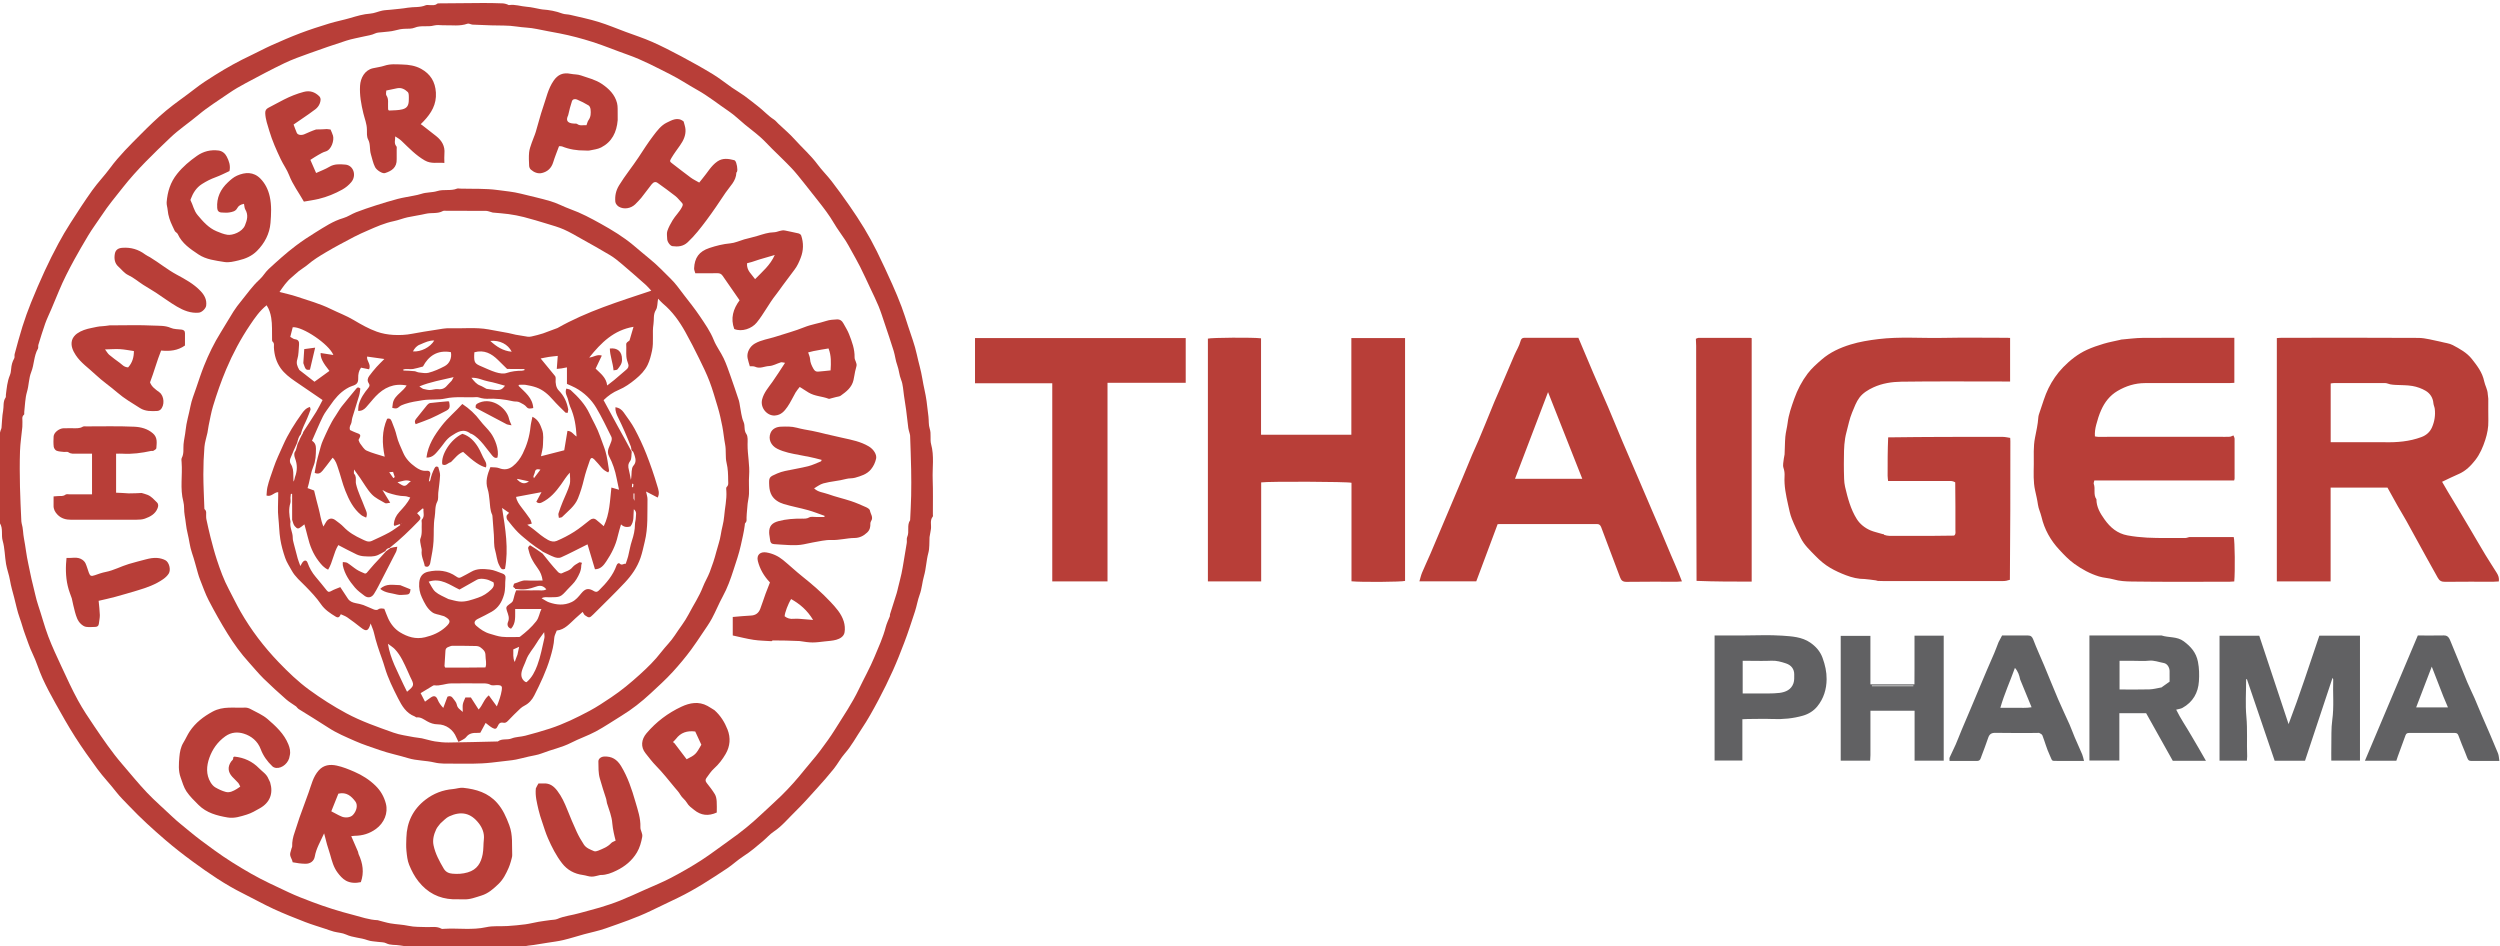 <?xml version="1.0" encoding="UTF-8"?>
<!DOCTYPE svg PUBLIC "-//W3C//DTD SVG 1.1//EN" "http://www.w3.org/Graphics/SVG/1.1/DTD/svg11.dtd">
<!-- Creator: CorelDRAW -->
<svg xmlns="http://www.w3.org/2000/svg" xml:space="preserve" width="36.897mm" height="13.966mm" version="1.1" style="shape-rendering:geometricPrecision; text-rendering:geometricPrecision; image-rendering:optimizeQuality; fill-rule:evenodd; clip-rule:evenodd"
viewBox="0 0 3689700 1396600"
 xmlns:xlink="http://www.w3.org/1999/xlink"
 xmlns:xodm="http://www.corel.com/coreldraw/odm/2003">
 <defs>
  <style type="text/css">
   <![CDATA[
    .fil1 {fill:#616163;fill-rule:nonzero}
    .fil0 {fill:#B83E38;fill-rule:nonzero}
   ]]>
  </style>
 </defs>
 <g id="Слой_x0020_1">
  <g id="_2055532099024">
   <g>
    <path class="fil0" d="M1371890 792660c-500,8320 200,16210 -1760,23380 -3080,11280 -3250,23050 -6450,34100 -2640,9100 -3060,18670 -6320,27420 -3050,8180 -4290,16730 -7000,24940 -4980,15120 -9830,30260 -15500,45190 -5350,14090 -10840,28110 -17000,41830 -6630,14770 -13760,29340 -21380,43610 -7640,14320 -15460,28630 -24490,42080 -8280,12340 -15230,25570 -25180,36860 -6110,6930 -10460,15390 -16250,22630 -7770,9710 -16000,19060 -24340,28280 -10780,11930 -21460,24010 -32950,35230 -10240,9990 -19320,21220 -31480,29270 -5580,3700 -10070,9020 -15240,13390 -9410,7970 -18680,16040 -29180,22700 -8460,5370 -15790,12500 -24160,18040 -23500,15580 -47080,31080 -72540,43390 -13180,6380 -26440,12620 -39610,19020 -21860,10610 -44870,18290 -67700,26340 -10100,3560 -20730,5590 -31090,8430 -10340,2850 -20570,6170 -30990,8650 -7800,1870 -15830,2750 -23760,4040 -6610,1080 -13220,2160 -19840,3180 -2560,390 -5160,570 -7730,950 -4830,710 -9630,1690 -14480,2170 -4900,490 -10030,-920 -14580,2290 -930,660 -2550,490 -3850,500 -31480,180 -62960,370 -94440,450 -8720,20 -17430,-260 -26150,-530 -1770,-60 -3550,-590 -5280,-1090 -1220,-350 -2320,-1360 -3520,-1480 -9070,-850 -18290,-830 -27180,-2550 -6840,-1330 -14020,130 -20690,-3310 -3260,-1690 -7590,-1330 -11430,-1900 -5340,-800 -11010,-750 -15960,-2600 -10300,-3820 -21530,-3590 -31660,-8310 -5450,-2530 -11950,-2710 -17890,-4260 -4260,-1110 -8390,-2720 -12580,-4120 -9960,-3320 -20070,-6260 -29850,-10060 -15610,-6060 -31210,-12210 -46410,-19220 -15250,-7040 -29930,-15330 -44990,-22800 -26410,-13080 -50570,-29620 -74270,-46990 -13990,-10250 -27620,-20860 -40800,-32180 -18460,-15870 -36410,-32180 -53150,-49830 -6630,-6990 -13670,-13680 -19520,-21280 -8850,-11490 -19000,-21890 -27540,-33560 -11340,-15510 -22550,-31180 -32890,-47370 -10320,-16190 -19720,-32980 -29100,-49750 -6720,-12000 -13210,-24170 -18920,-36670 -5450,-11930 -9030,-24740 -14780,-36510 -4450,-9090 -7310,-18640 -10870,-27980 -3050,-8020 -5080,-16420 -8020,-24480 -3610,-9890 -5600,-20160 -8230,-30280 -2180,-8410 -4710,-16660 -6130,-25300 -1350,-8140 -4420,-15980 -5830,-24110 -1960,-11380 -1800,-23270 -4960,-34240 -2510,-8680 920,-17990 -4130,-26050 -610,-980 -300,-2590 -300,-3900 -160,-34140 -330,-68280 -420,-102420 -30,-8200 160,-16400 430,-24590 70,-2020 780,-4030 1320,-6010 340,-1250 1200,-2410 1320,-3660 800,-8460 820,-17050 2380,-25360 1230,-6490 -440,-13560 3680,-19550 650,-930 230,-2570 390,-3870 1240,-9840 2010,-19750 5920,-29090 1190,-2830 1630,-6070 1860,-9160 420,-5590 1700,-10770 4560,-15690 950,-1630 40,-4220 580,-6220 3730,-13650 7300,-27360 11570,-40840 3780,-11960 8010,-23800 12720,-35430 6390,-15780 13130,-31440 20270,-46900 6190,-13430 12850,-26670 19830,-39710 5620,-10510 11710,-20820 18150,-30860 10450,-16290 20960,-32570 32220,-48310 8070,-11280 17860,-21310 26070,-32510 13400,-18270 29530,-34000 45380,-49960 11980,-12060 24230,-23950 37270,-34830 13750,-11480 28770,-21440 42870,-32530 9390,-7370 19380,-13700 29450,-20030 17270,-10870 35040,-20710 53490,-29370 9980,-4690 19670,-10030 29740,-14520 14110,-6300 28300,-12490 42750,-17960 13950,-5280 28180,-9860 42450,-14220 10290,-3150 20940,-5130 31270,-8180 9650,-2850 19170,-5710 29350,-6430 5960,-430 11720,-3170 17660,-4420 4060,-840 8280,-870 12420,-1330 8500,-930 17070,-1550 25500,-2980 8670,-1460 17710,60 26140,-3550 2020,-870 4710,-150 7090,-210 3370,-90 6840,640 9800,-2000 820,-720 2520,-620 3810,-630 21680,-220 43370,-460 65050,-540 9500,-30 19020,250 28520,560 2010,60 4020,830 6000,1390 980,270 1970,1250 2840,1120 9000,-1390 17540,1960 26350,2540 6650,440 13210,2240 19820,3420 1030,190 2060,410 3100,490 10060,700 19850,2470 29370,6030 3560,1320 7690,1020 11460,1910 13920,3300 27990,6160 41650,10360 13670,4200 26910,9790 40340,14790 13000,4840 26260,9100 38930,14700 14640,6470 28930,13800 43070,21340 15770,8420 31410,17120 46680,26400 9790,5950 18750,13250 28190,19780 6020,4170 12400,7830 18340,12110 6780,4880 13230,10230 19860,15320 8220,6300 15120,14170 23900,19820 2370,1530 4160,3950 6240,5930 8140,7740 16860,14970 24310,23330 11120,12460 23830,23440 33810,37000 6300,8560 14030,16050 20520,24480 9020,11710 17700,23690 26130,35830 7730,11140 15270,22450 22270,34070 6640,11020 12850,22350 18560,33890 7990,16160 15520,32560 22920,49010 4810,10690 9290,21560 13450,32520 3550,9370 6540,18950 9610,28490 4520,14030 9950,27890 13000,42250 2530,11880 6200,23500 8090,35450 1770,11170 4780,22060 6270,33250 1020,7630 1950,15270 2780,22920 650,5930 40,12240 1860,17760 2560,7770 90,15810 2100,23090 4730,17240 1650,34590 2290,51850 640,17180 230,34410 270,51620 0,1050 390,2470 -140,3110 -4550,5600 -1940,12160 -2710,18260 -480,3780 -1370,7520 -2070,12030l0 0zm-58460 116490c10,-790 -150,-1640 70,-2360 3280,-10440 6640,-20850 9890,-31290 910,-2920 1500,-5940 2230,-8920 1640,-6670 3410,-13310 4870,-20020 1240,-5730 2160,-11540 3150,-17330 1600,-9340 3210,-18680 4650,-28050 440,-2850 -510,-6180 620,-8620 3680,-7970 -950,-17260 4340,-24820 530,-12040 1280,-24090 1510,-36140 260,-12970 230,-25950 -20,-38920 -320,-16580 -950,-33140 -1520,-49710 -60,-1510 -670,-3010 -1030,-4500 -550,-2210 -1330,-4390 -1620,-6640 -1160,-9030 -2090,-18090 -3270,-27120 -900,-6920 -2010,-13820 -3110,-20730 -1250,-7880 -1320,-16270 -4260,-23470 -2860,-7040 -3060,-14460 -5670,-21440 -2530,-6770 -3170,-14230 -5310,-21170 -4220,-13660 -8850,-27180 -13400,-40730 -2830,-8410 -5470,-16920 -8820,-25120 -3660,-8960 -8010,-17640 -12130,-26410 -4980,-10630 -9850,-21320 -15120,-31800 -4260,-8470 -9020,-16680 -13610,-24980 -2610,-4710 -5130,-9480 -8060,-13990 -5600,-8600 -11920,-16770 -17090,-25620 -6920,-11840 -15230,-22600 -23680,-33300 -6910,-8750 -13740,-17560 -20740,-26240 -5870,-7260 -11600,-14700 -18020,-21470 -9370,-9890 -19320,-19250 -29000,-28860 -5760,-5730 -11210,-11790 -17280,-17160 -7200,-6380 -14970,-12110 -22410,-18230 -8010,-6580 -15420,-14010 -23970,-19770 -15570,-10510 -30210,-22370 -46680,-31570 -13450,-7520 -26300,-16180 -40050,-23080 -20470,-10270 -40680,-21190 -62420,-28810 -17360,-6090 -34370,-13260 -51890,-18840 -15900,-5070 -32120,-9380 -48480,-12600 -11300,-2230 -22670,-4080 -33960,-6540 -9810,-2140 -20000,-2070 -30010,-3660 -12110,-1920 -24640,-1250 -36990,-1700 -9210,-330 -18430,-580 -27640,-1080 -2540,-140 -5430,-2130 -7490,-1390 -11340,4070 -22960,2080 -34470,2350 -5020,120 -10330,-960 -15020,320 -9410,2580 -19250,-680 -28580,3230 -4130,1730 -9210,1530 -13870,1600 -5270,80 -10180,1070 -15270,2510 -5900,1670 -12260,1700 -18420,2520 -3600,470 -7560,290 -10680,1820 -5450,2660 -11270,3210 -16960,4550 -8550,2020 -17280,3440 -25610,6120 -18340,5890 -36550,12200 -54670,18730 -12370,4450 -24850,8840 -36680,14510 -19240,9230 -38070,19310 -56900,29360 -8660,4620 -17230,9550 -25290,15140 -15010,10410 -30610,19980 -44680,31770 -13680,11470 -28740,21430 -41620,33710 -24440,23310 -48880,46710 -69900,73360 -10650,13510 -21720,26680 -31170,41110 -6660,10160 -14100,19840 -20280,30280 -6880,11610 -13760,23250 -20240,35120 -8190,15010 -15990,30120 -22540,45900 -3770,9090 -7560,18170 -11400,27230 -3020,7150 -6500,14120 -9100,21400 -3700,10390 -6840,20980 -10090,31530 -520,1710 260,3980 -560,5420 -6170,10730 -5450,23370 -9970,34650 -3660,9140 -3350,19460 -6220,29120 -2830,9510 -2840,19850 -4060,29830 -160,1300 350,3240 -340,3810 -3830,3120 -2010,7260 -2330,10980 -210,2360 100,4770 -130,7130 -1140,11940 -3040,23840 -3450,35800 -590,17460 -410,34960 -50,52430 350,17080 1320,34140 2040,51210 50,1030 190,2090 490,3070 2220,7140 1890,14670 3330,22000 2400,12280 3580,24780 6360,37140 2300,10260 4060,20660 6750,30900 2680,10160 4480,20530 7880,30550 5180,15250 9170,30930 14870,45980 5790,15280 12790,30110 19690,44950 7720,16590 15320,33290 24080,49340 7310,13420 15870,26190 24470,38850 12820,18840 25620,37720 40530,55030 12270,14240 24090,28910 37020,42530 11680,12310 24680,23370 36940,35150 8070,7750 16950,14480 25480,21660 11750,9890 24140,18800 36510,27840 17560,12820 36040,24250 54840,34990 17760,10160 36530,18620 55070,27360 11410,5380 23210,9910 35050,14370 19590,7370 39460,13710 59710,18870 12230,3120 24200,7570 37030,7990 510,10 1000,330 1500,460 5700,1440 11340,3230 17110,4240 8890,1540 17920,1720 26850,3650 8630,1870 17770,1480 26690,1810 7300,270 14770,-1520 21710,2390 1020,580 2610,250 3930,170 20730,-1280 41550,2200 62330,-2430 10080,-2250 20900,-1020 31370,-1690 8780,-570 17560,-1360 26280,-2520 6590,-880 13070,-2630 19640,-3760 5840,-1010 11730,-1700 17600,-2540 3330,-480 6950,-320 9930,-1600 10500,-4510 21860,-5450 32670,-8610 10120,-2960 20410,-5290 30490,-8370 9850,-3010 19690,-6220 29240,-10050 12390,-4980 24510,-10600 36710,-16050 12920,-5760 26090,-11060 38600,-17620 15210,-7990 30190,-16530 44620,-25840 14710,-9510 28590,-20310 42920,-30420 15760,-11100 30700,-23180 44720,-36420 10040,-9490 20430,-18620 30310,-28280 12440,-12160 23940,-25210 34810,-38810 7370,-9240 15410,-17960 22480,-27420 7810,-10430 15520,-20950 22430,-32060 12100,-19450 25040,-38310 34990,-59100 7630,-15950 16320,-31380 23120,-47750 6030,-14530 12690,-28790 16610,-44130 1320,-5140 3720,-10000 6170,-16170z"/>
   </g>
   <g>
    <path class="fil0" d="M753890 1271650c-1050,3520 -1980,6430 -3210,9200 -3890,8760 -7880,17070 -15240,24060 -7530,7150 -14880,13750 -24900,16810 -8540,2600 -16860,6070 -26100,5590 -5270,-270 -10590,150 -15870,-80 -20890,-950 -37540,-9600 -50770,-26110 -6090,-7580 -10290,-15940 -13880,-24560 -2700,-6470 -3360,-13940 -4090,-21050 -640,-6290 -280,-12700 -100,-19050 640,-23130 9890,-42130 28250,-56230 11880,-9120 25300,-14390 40600,-15680 4930,-420 10100,-2370 15210,-1830 19010,2040 36630,7230 49970,22370 8530,9680 13390,20860 17900,32890 5520,14670 3630,29350 4290,44070 140,2940 -1340,5950 -2060,9600l0 0zm157750 -1094370c-1510,18010 -8530,32110 -24330,40300 -5100,2640 -11280,3270 -17040,4490 -2280,480 -4750,40 -7130,70 -11610,130 -22850,-1690 -33670,-6050 -1130,-460 -2570,-190 -4430,-290 -2920,7940 -6160,15750 -8630,23810 -2620,8530 -8300,13750 -16520,15730 -6030,1460 -11790,-980 -16440,-5050 -1410,-1220 -2410,-3610 -2510,-5520 -330,-6600 -680,-13270 -50,-19820 450,-4750 2250,-9410 3790,-13990 1850,-5490 4350,-10760 6040,-16290 3740,-12160 6640,-24610 10840,-36600 4620,-13160 7300,-27070 15510,-38950 6230,-9020 13880,-12480 25130,-10170 5010,1030 10090,570 15230,2380 10500,3700 21490,6200 30840,12540 10380,7030 19230,15690 22420,28280 1320,5230 730,10940 920,16440 110,2650 30,5300 30,8690l0 0zm227040 769050c-8870,-630 -17820,-700 -26580,-2030 -10290,-1560 -20410,-4220 -30650,-6420 0,-9370 0,-17950 0,-27290 9140,-740 17890,-1710 26660,-2080 7050,-290 11560,-3690 13940,-9960 2800,-7360 5140,-14880 7830,-22280 2070,-5670 4380,-11260 6480,-16660 -8850,-9270 -14920,-19790 -17850,-31490 -2400,-9600 4010,-14160 12530,-12780 8980,1450 17420,5300 24550,11110 9680,7890 18750,16540 28520,24320 14500,11540 28510,23630 41200,37130 8130,8640 16370,17570 19970,29210 1580,5100 2100,11020 1190,16230 -1060,6060 -6700,9340 -12270,10900 -5490,1540 -11340,1800 -17050,2440 -5960,670 -11940,1540 -17910,1530 -5980,-10 -11960,-980 -19160,-2080 -13940,-690 -26670,-840 -39420,-910 -660,-10 -1320,720 -1980,1110l0 0zm-40380 -593010c7030,-1880 13480,-3310 19800,-5220 7880,-2380 15610,-5120 23990,-5280 5650,-100 10730,-3960 16700,-2570 6490,1490 13070,2600 19540,4180 1570,380 3650,1710 4110,3070 3700,10990 3520,22010 -660,32860 -2390,6230 -5070,12300 -9200,17660 -5950,7770 -11740,15650 -17560,23510 -3320,4480 -6410,9140 -9880,13490 -10410,13070 -17840,28200 -28400,41150 -7160,8790 -21750,14060 -33080,9410 -5760,-15690 -1590,-29580 7900,-42390 -8520,-12290 -16790,-24110 -24930,-36010 -1980,-2900 -4310,-4040 -7900,-3970 -10560,250 -21140,90 -32520,90 -650,-2500 -1900,-4910 -1790,-7260 700,-15400 7030,-24890 22640,-30060 9870,-3280 20100,-5870 30710,-6820 6750,-600 13280,-3660 20530,-5840l0 0zm-43850 694810c9140,8120 15100,17940 19290,28570 4810,12210 3880,24670 -2820,36120 -4600,7870 -10050,15130 -17000,21340 -4450,3980 -7790,9260 -11370,14130 -1660,2250 -1600,4650 390,7160 4290,5430 8610,10910 12160,16820 1770,2940 2370,6840 2640,10370 420,5480 110,11010 110,16540 -12490,5650 -23250,4390 -33430,-3880 -4000,-3240 -8010,-5810 -10800,-10750 -2350,-4170 -7070,-7100 -9640,-11750 -2060,-3750 -5210,-6920 -7980,-10270 -9090,-10920 -17800,-22160 -27820,-32320 -5640,-5710 -10450,-12280 -15510,-18570 -7360,-9170 -6270,-20260 1500,-29420 14310,-16860 31670,-29950 51580,-39240 12250,-5730 25390,-8220 38360,-1170 3380,1840 6550,4050 10340,6320l0 0zm-892750 -567930c22190,-10 43650,-730 65010,320 8270,420 16980,-270 25220,3360 4740,2100 10530,1940 15870,2550 3480,410 5240,1970 5200,5570 -70,6060 -20,12120 -20,17910 -10550,7510 -22190,8720 -35190,7450 -6220,15390 -10380,31370 -16370,46950 2350,6620 8180,10470 13820,14660 7350,5460 8080,19680 1460,25750 -1080,990 -2790,1700 -4250,1790 -8910,520 -18040,730 -25830,-4240 -11410,-7280 -23200,-14010 -33530,-22990 -10590,-9210 -22400,-17090 -32530,-26760 -9760,-9310 -21330,-16980 -28820,-28440 -4240,-6470 -7680,-13970 -5450,-21930 1040,-3710 4120,-7520 7330,-9810 6290,-4470 13660,-6760 21380,-8280 5300,-1040 10460,-2500 15950,-2600 3330,-60 6660,-820 10750,-1260l0 0zm461420 -295450c7280,5560 14070,10840 20780,16240 8170,6580 13080,14670 12010,25700 -410,4170 -60,8410 -60,13840 -9930,-1160 -19170,1910 -28950,-3730 -13120,-7580 -23160,-18170 -33790,-28380 -2880,-2760 -6210,-5050 -9840,-7110 270,5180 -2180,10240 1770,14640 830,920 410,3040 420,4610 30,4760 -130,9530 10,14290 400,12560 -7460,17500 -17300,20620 -3780,1180 -12250,-4300 -14560,-8750 -3100,-6010 -4250,-12620 -6210,-18980 -2230,-7220 -320,-14850 -4100,-21920 -2160,-4040 -1740,-9690 -1780,-14610 -70,-8420 -3330,-16050 -5250,-24000 -3240,-13440 -5740,-26980 -4860,-40850 700,-10990 6600,-22750 18850,-25600 5740,-1340 11770,-1980 17200,-3800 8880,-2980 17680,-1970 26430,-1760 9480,220 19110,1720 27600,6380 13700,7520 20860,18960 21860,35040 1080,17460 -6810,30340 -17980,42190 -1440,1520 -2950,2970 -4430,4450 560,430 1110,850 2180,1490l0 0zm570090 394520c-4480,-2820 -8440,-5340 -12910,-8190 -2220,2920 -4450,5310 -6060,8080 -4140,7080 -7450,14710 -12150,21380 -4400,6230 -9170,12070 -18460,12720 -11200,790 -22070,-11230 -18820,-23840 2580,-10020 9350,-17620 15180,-25810 6300,-8840 12020,-18090 18640,-28120 -2910,-370 -4720,-1130 -6170,-700 -5830,1730 -11500,5200 -17340,5450 -6870,290 -13550,4460 -20720,1040 -2190,-1040 -5130,-500 -7760,-690 -1160,-4200 -2510,-8070 -3300,-12060 -1610,-8160 3270,-17220 10680,-21460 9590,-5500 20490,-6800 30750,-10150 14070,-4580 28380,-8340 42190,-13920 10410,-4210 21850,-5800 32570,-9360 5130,-1700 10140,-1870 15330,-2200 5030,-320 7890,2160 10030,6080 2830,5190 6070,10240 8200,15710 4280,10980 8480,22040 8170,34210 -120,4540 4140,8380 2680,13340 -710,2430 -1370,4880 -1870,7360 -880,4270 -1470,8610 -2430,12860 -2430,10810 -10580,17090 -18940,23030 -1780,1260 -4410,1340 -6660,1940 -2450,660 -4910,1330 -7370,1930 -1250,310 -2740,1030 -3750,640 -9500,-3740 -20220,-3520 -29710,-9270l0 0zm-664060 681110c6480,13900 8410,27480 3420,41560 -7980,1750 -15610,1320 -22010,-2170 -4990,-2730 -9170,-7600 -12630,-12320 -5630,-7640 -8070,-16860 -10590,-25930 -1430,-5120 -3260,-10130 -4730,-15250 -1400,-4910 -2580,-9890 -4250,-16360 -5500,12270 -11700,22250 -13740,34120 -1220,7060 -6730,10880 -13880,10790 -3130,-40 -6280,-310 -9390,-670 -3090,-370 -6150,-1000 -9450,-1550 -590,-4810 -4790,-8640 -3440,-13930 550,-2180 1170,-4350 1800,-6510 280,-990 980,-1960 950,-2920 -240,-7170 1250,-13980 3640,-20700 2560,-7190 4590,-14580 7130,-21770 4400,-12450 9030,-24820 13540,-37220 4070,-11220 6500,-23080 14840,-32470 7420,-8370 16940,-9220 26490,-7190 8990,1910 17730,5490 26220,9180 11480,4980 21980,11600 31080,20460 7680,7480 12660,16260 15340,26480 3680,13970 -2590,28620 -14560,37370 -9570,6990 -19950,10030 -31510,10160 -1280,20 -2570,250 -5030,510 3480,7980 6720,15360 9890,22770 390,910 430,1980 870,3560l0 0zm681700 -582120c-10530,-2930 -20610,-4820 -30760,-6700 -11180,-2080 -22620,-4060 -32990,-9270 -9340,-4700 -13510,-14100 -9950,-23080 2670,-6770 9270,-9300 15500,-9490 7680,-240 15350,-590 23360,1570 7240,1970 15080,3260 22700,4630 6760,1210 13400,3110 20100,4660 8300,1930 16620,3860 24940,5690 13280,2920 26640,5480 38550,12610 6950,4150 12110,12080 10710,18100 -1310,5680 -3690,11020 -7510,15660 -6120,7470 -14880,9930 -23500,12440 -4170,1210 -8860,580 -13050,1740 -11150,3110 -22800,3540 -33870,6620 -4770,1320 -8980,4700 -13560,7220 5430,5760 13680,6080 20780,8650 11040,4000 22580,6560 33730,10250 7580,2510 14930,5750 22230,9010 2240,1000 5380,2950 5650,4830 760,5110 5480,9870 1810,15520 -650,1010 -1180,2350 -1150,3530 130,5090 -590,9520 -4680,13430 -5320,5100 -11480,8040 -18540,8110 -11520,110 -22630,3440 -34310,2990 -8970,-360 -18080,2080 -27090,3540 -6120,980 -12130,2810 -18280,3550 -5460,670 -11050,610 -16570,420 -7580,-260 -15160,-970 -22740,-1440 -3840,-240 -5490,-2340 -5790,-6060 -300,-3630 -1320,-7210 -1390,-10830 -190,-9740 4280,-14460 13710,-17010 11480,-3100 23090,-3790 34860,-3720 3570,30 7000,300 10600,-1810 2600,-1520 6670,-570 10090,-620 4090,-60 8180,-20 12270,-20 80,-550 160,-1120 240,-1670 -8110,-2830 -16090,-6070 -24340,-8380 -11850,-3320 -24030,-5500 -35800,-9040 -7110,-2140 -13890,-6140 -17770,-12710 -2380,-4040 -3530,-9270 -3760,-14040 -610,-12980 -340,-13090 11710,-18320 3730,-1620 7720,-2850 11700,-3710 11300,-2440 22760,-4220 33980,-7000 6480,-1610 12610,-4640 18850,-7150 550,-220 760,-1290 1080,-1990 40,-80 -210,-350 -370,-440 -220,-130 -500,-180 -1380,-270zm-989360 -298530c13640,8280 25470,18150 39110,25510 12550,6770 25330,13630 35430,24320 5870,6210 9330,12820 8260,21520 -520,4310 -6400,9950 -10800,10380 -11970,1140 -22550,-3230 -32390,-8970 -10670,-6230 -20590,-13740 -30950,-20510 -6200,-4060 -12710,-7670 -18940,-11690 -7270,-4690 -13970,-10520 -21720,-14140 -6330,-2970 -9890,-8330 -14700,-12550 -5640,-4940 -6560,-11870 -5340,-18910 1030,-5940 4980,-8490 11030,-8950 12580,-950 23780,2320 33840,9890 2020,1520 4440,2530 7170,4100zm-115560 503310c-1000,-2990 -1910,-5310 -2770,-7650 -5140,-13940 -6460,-28380 -5710,-43100 140,-2610 420,-5230 720,-8800 7980,470 15850,-2330 23070,2450 2030,1350 4030,3370 5000,5550 2000,4430 3210,9190 4900,13770 1840,5020 3530,5530 8690,3740 5290,-1850 10640,-3800 16130,-4860 11950,-2330 22590,-8290 34140,-11750 8430,-2520 16910,-4660 25380,-6890 5690,-1500 11180,-2470 16830,-2000 3950,320 8070,1430 11600,3220 5810,2940 8690,14270 5060,19930 -2010,3150 -5000,5920 -8080,8090 -11470,8080 -24560,12630 -37850,16610 -11040,3290 -22080,6580 -33190,9590 -7870,2140 -15870,3820 -24270,5800 670,7520 1600,14210 1760,20920 90,4340 -990,8700 -1460,13060 -380,3310 -2530,4460 -5470,4530 -4500,100 -9070,550 -13480,-110 -2600,-380 -5250,-2230 -7300,-4060 -5290,-4720 -7140,-11410 -8990,-17900 -1820,-6420 -3090,-12980 -4710,-20140zm376500 -692570c1820,230 3640,450 5410,670 1260,3090 2760,6030 3650,9150 1900,6640 -2140,20880 -11040,23300 -3860,1050 -7430,3280 -10970,5260 -3640,2020 -7090,4390 -11410,7120 2740,6270 5470,12500 8460,19360 6730,-3090 13490,-5470 19490,-9100 7600,-4610 15730,-3940 23660,-3300 11970,960 17040,15970 8730,25930 -3580,4300 -8230,8120 -13110,10850 -10960,6120 -22610,10880 -34860,13830 -7190,1730 -14570,2700 -21930,4020 -7650,-13560 -16520,-25210 -21830,-39090 -3120,-8180 -8540,-15460 -12290,-23430 -6420,-13600 -12580,-27280 -16890,-41810 -2570,-8670 -5660,-17040 -6030,-26210 -160,-4060 1420,-6320 4850,-8060 7610,-3890 15040,-8120 22660,-11960 9400,-4750 19090,-8700 29350,-11400 9100,-2390 16420,200 22750,6350 3230,3140 2080,7580 750,11070 -1170,3060 -3540,6050 -6140,8090 -6430,5030 -13290,9520 -20000,14190 -4010,2800 -8060,5530 -12390,8500 1430,3760 2920,8050 4700,12210 1360,3180 6630,4110 11290,2080 5430,-2360 10770,-4890 17220,-7010 6010,20 10970,-290 15920,-610zm356120 -20320c-3500,7120 -1980,11700 8610,12250 1560,80 3540,-250 4600,560 4380,3330 9100,1350 13820,1850 1070,-2770 1550,-5480 3000,-7490 3540,-4890 3600,-10350 3040,-15830 -210,-2090 -1290,-4900 -2900,-5870 -5470,-3310 -11240,-6240 -17140,-8720 -2630,-1100 -6300,-890 -7460,2500 -2180,6360 -3760,12940 -5570,20750zm340390 743080c6560,540 13130,1080 21100,1730 -8560,-14340 -19550,-23520 -32410,-30820 -4360,6640 -9500,20410 -9600,25410 3870,3030 8180,4270 13080,3740 2080,-240 4210,-50 7830,-60zm-69360 -526590c-2590,690 -5190,1390 -7040,1890 -820,10860 6680,15950 11890,23450 10710,-11080 22280,-20440 29040,-35660 -8350,2430 -15510,4470 -22640,6610 -3360,1020 -6660,2240 -11250,3710zm-116410 708580c820,630 1800,1130 2420,1920 5980,7810 11910,15660 17800,23440 13050,-6660 13790,-7390 21710,-21460 -3030,-6550 -6140,-13270 -9030,-19520 -12270,-1510 -21470,1730 -28380,10840 -1100,1460 -2540,2670 -4520,4780zm-804070 -553000c6190,-6810 8530,-14860 8520,-24110 -7330,-1040 -13900,-2410 -20530,-2810 -6680,-390 -13420,190 -22070,400 2770,3640 4100,6210 6140,7920 4950,4140 10170,7970 15400,11750 3530,2540 6270,6530 12540,6850zm601730 621350c1210,-2670 2350,-4650 3860,-7250 2320,0 5220,120 8090,-30 8750,-430 14560,4110 19630,10680 6570,8530 10880,18120 14840,28010 4430,11050 8990,22050 13990,32850 2980,6470 6590,12720 10500,18670 3450,5270 9500,7310 14980,9700 1620,720 4210,70 6060,-700 6950,-2870 14090,-5480 19400,-11340 1320,-1440 3590,-2010 6420,-3520 -910,-3710 -2020,-7620 -2790,-11610 -890,-4560 -1800,-9160 -2130,-13800 -720,-10510 -4820,-20080 -7890,-29950 -610,-1960 -470,-4150 -1120,-6090 -3390,-10070 -6520,-20270 -9440,-30440 -2260,-7880 -1960,-16600 -2090,-24950 -60,-4200 4180,-7070 8660,-7250 11170,-440 18790,4160 24790,14010 10020,16470 15900,34430 21150,52590 3540,12300 7930,24600 7420,37870 -180,4720 3670,8910 2670,14210 -1510,8030 -3600,15770 -7780,22850 -7210,12200 -17740,20720 -30280,26810 -7240,3510 -14730,6580 -23040,6490 -270,-10 -540,-40 -790,10 -4230,860 -8460,2430 -12680,2430 -4270,-10 -8510,-1830 -12830,-2390 -12720,-1660 -23250,-7380 -31000,-17450 -8620,-11190 -15050,-23800 -20680,-36700 -3360,-7690 -5820,-15790 -8490,-23770 -2020,-6060 -4110,-12140 -5500,-18360 -2260,-10150 -5120,-20270 -3930,-31580zm-218100 -1004440c120,1780 -340,4150 2470,3980 6240,-370 12680,-210 18660,-1740 7290,-1870 9450,-6090 9490,-14190 0,-2380 170,-4780 -70,-7140 -150,-1460 -500,-3310 -1470,-4210 -4320,-4080 -9270,-6860 -15550,-5610 -5120,1030 -10230,2150 -16130,3380 0,2270 -1020,5540 190,7310 3660,5370 2030,11120 2410,18220zm627790 359040c-2480,620 -4960,1240 -7790,1960 1020,3340 2650,6460 2810,9660 250,5450 2400,9880 5000,14490 1700,3020 3670,4420 6750,4200 6160,-450 12310,-1190 18550,-1820 700,-11330 1140,-21950 -3040,-32400 -7040,1150 -14030,2300 -22280,3910zm-991520 209390c2970,930 6020,1660 8890,2830 5600,2280 9440,6870 13610,10970 2620,2590 2290,5620 1060,8750 -3360,8580 -10780,12470 -18670,15320 -3790,1370 -8160,1580 -12270,1590 -32280,120 -64570,80 -96840,60 -7490,-10 -14300,-1790 -19800,-7380 -3790,-3860 -6130,-8150 -5930,-13710 150,-4210 30,-8420 30,-13350 2540,-190 4780,-400 7040,-520 3590,-200 7200,590 10530,-2090 1330,-1070 4070,-460 6160,-470 11060,-30 22120,-20 33010,-20 0,-20100 0,-39470 0,-59970 -8040,0 -15350,50 -22650,-10 -4150,-40 -8280,710 -12200,-2090 -1630,-1150 -4640,-230 -6990,-510 -3590,-420 -7390,-470 -10630,-1830 -1900,-800 -3800,-3700 -4070,-5860 -600,-4960 -420,-10040 -160,-15060 290,-5750 7960,-11950 14870,-12190 4230,-150 8460,50 12700,-20 5200,-90 10500,790 15400,-2220 1390,-860 3600,-490 5440,-490 23540,20 47120,-600 70620,470 9640,430 19570,2860 27580,9880 7180,6280 5480,14200 5010,21880 -90,1390 -2740,2780 -4420,3820 -770,480 -2110,-80 -3120,140 -14060,3050 -28200,5000 -42640,4090 -2880,-180 -5770,-20 -9220,-20 0,19140 0,37820 0,57600 5600,220 11550,450 18730,1010 7130,20 13040,-290 18930,-600zm737390 -435500c-3180,3510 -5950,6670 -8980,9550 -6480,6130 -16460,7830 -24000,3490 -2410,-1390 -5010,-4610 -5260,-7210 -800,-8570 720,-16460 5550,-24370 8810,-14420 19540,-27410 28800,-41470 7030,-10690 13910,-21530 21660,-31690 5640,-7410 11560,-15410 20040,-19450 7490,-3560 15980,-8880 24770,-1590 930,3860 2480,7800 2730,11820 540,8820 -3130,16410 -8110,23480 -4330,6130 -8850,12160 -12680,18590 -2990,5030 -2530,5220 2120,8760 8860,6740 17560,13670 26540,20240 3710,2710 7950,4700 12380,7260 1630,-2020 3210,-4070 4880,-6040 7230,-8490 12520,-18690 21970,-25180 7780,-5330 16270,-4070 24730,-1870 470,120 940,470 1310,820 2430,2320 4340,13340 2830,16410 -220,460 -890,810 -900,1220 -360,12520 -9700,20240 -15930,29560 -9230,13810 -18420,27680 -28400,40940 -8470,11280 -17080,22500 -27510,32230 -6700,6250 -14330,6840 -22500,5750 -3540,-480 -7650,-6540 -7750,-10480 -90,-3970 -960,-8240 200,-11830 1800,-5540 4740,-10790 7750,-15830 4060,-6790 10060,-12200 13770,-19380 1470,-2840 2070,-4440 -280,-6750 -3140,-3100 -5740,-6840 -9170,-9540 -8590,-6740 -17440,-13150 -26330,-19490 -3190,-2270 -6080,-1470 -9040,2260 -5060,6360 -9940,12860 -15190,19790zm-446480 911120c940,430 1930,770 2820,1270 5740,3200 14270,2470 18090,-1590 5530,-5870 7650,-14660 3700,-19900 -5940,-7890 -13060,-14400 -25130,-11620 -3260,8130 -6690,16680 -10440,26060 3190,1630 6580,3360 10960,5780zm-241790 -861970c-1240,-2890 -2420,-5160 -3540,-7460 -3650,-7560 -6440,-15380 -7130,-23860 -320,-3850 -1800,-7730 -1490,-11500 1260,-15350 5380,-29260 15540,-41920 8500,-10610 18420,-18860 29220,-26470 9520,-6700 20230,-9300 31790,-7850 5610,710 9790,4360 12160,9000 3240,6320 5820,13160 4010,21310 -6470,2940 -13270,6530 -20450,9130 -7140,2590 -13700,5930 -20110,10000 -8590,5460 -13320,13390 -16740,22490 -170,470 -380,1120 -200,1490 3760,7130 4860,15220 10460,21870 8120,9630 16160,18910 27990,23880 5170,2170 10540,4370 16030,5200 7430,1130 21850,-4090 25860,-13840 3210,-7780 5340,-15390 530,-23470 -1350,-2260 -1290,-5360 -1940,-8380 -4830,970 -8070,2740 -9990,6410 -2480,4750 -7230,5530 -11650,6320 -3590,640 -7390,220 -11090,110 -4340,-130 -6510,-2310 -6810,-6630 -1030,-15220 4760,-27550 15720,-37850 4160,-3910 8370,-7670 13600,-9980 11870,-5220 24170,-5990 34400,4350 7050,7130 11500,16160 13770,26210 2950,13070 2200,26370 1160,39310 -1270,15840 -8680,30020 -20090,41400 -7450,7430 -16870,11500 -27260,13890 -6930,1600 -13820,3460 -20820,2300 -13150,-2160 -26810,-3590 -38160,-11180 -11990,-8020 -24250,-16120 -30590,-30120 -670,-1490 -2690,-2380 -4180,-4160zm169420 774330c-1080,10010 -10790,18650 -19990,17830 -1920,-180 -4160,-1040 -5530,-2350 -7560,-7210 -13590,-15520 -17290,-25430 -4400,-11800 -13830,-19400 -24930,-22820 -8660,-2670 -18210,-2540 -27320,3970 -11620,8320 -19080,19300 -23540,31800 -4150,11650 -5170,24530 1870,36160 1710,2820 4080,5700 6860,7320 4860,2820 10110,5350 15520,6760 5850,1530 11240,-1350 16250,-4370 1500,-910 2910,-1950 5160,-3470 -980,-1820 -1730,-3970 -3100,-5570 -2740,-3150 -5960,-5890 -8760,-8990 -6530,-7230 -6990,-14880 -1480,-22630 710,-1010 1950,-1710 2460,-2780 530,-1100 480,-2480 650,-3530 840,-380 1340,-820 1790,-780 14100,1420 26380,7130 36180,17200 4810,4950 11240,8620 13840,15590 680,1830 1970,3440 2520,5290 4880,16280 -340,29740 -15060,38080 -6260,3550 -12620,7310 -19420,9400 -9080,2780 -18450,5940 -28170,4280 -15790,-2670 -31210,-6720 -43050,-18520 -6320,-6310 -12900,-12640 -17820,-19990 -4060,-6040 -6020,-13540 -8580,-20520 -3620,-9900 -2740,-20380 -1870,-30430 620,-7100 1980,-14660 6030,-21200 3330,-5360 5770,-11300 9270,-16520 8570,-12760 20170,-21700 33800,-29100 15550,-8430 31700,-5080 47690,-5900 2720,-130 5820,800 8250,2140 8600,4730 17800,8410 25370,14980 12290,10650 24140,21580 30410,37060 2100,5210 3590,10670 1990,17040zm222500 99680c-2100,2850 -4710,5460 -6190,8600 -3490,7410 -5690,15400 -4020,23560 2560,12510 8590,23560 15050,34560 3330,5690 8300,7110 13110,7530 7360,640 14720,300 22330,-1940 14050,-4130 19590,-14100 22040,-26740 1380,-7150 920,-14640 1760,-21930 1070,-9100 -2450,-17310 -7410,-23720 -12000,-15500 -26110,-18400 -43840,-10250 -4520,2080 -8080,6240 -12830,10330z"/>
   </g>
   <g>
    <path class="fil0" d="M437020 1042620c-5260,-3710 -10410,-6670 -14780,-10520 -11310,-9990 -22530,-20110 -33290,-30690 -7610,-7500 -14350,-15880 -21570,-23800 -11900,-13040 -22180,-27350 -31450,-42260 -9930,-15960 -19130,-32400 -27820,-49070 -5110,-9790 -8660,-20410 -12800,-30700 -1250,-3080 -2240,-6280 -3170,-9480 -2920,-9960 -5340,-20100 -8760,-29890 -3350,-9540 -4080,-19560 -6540,-29170 -2270,-8870 -2670,-17830 -4310,-26620 -1280,-6810 -250,-13760 -1940,-20120 -5120,-19340 -1040,-38890 -2570,-58270 -160,-2090 -610,-4590 290,-6270 3430,-6450 1990,-13330 2570,-20050 600,-6880 2360,-13660 3020,-20540 1170,-12060 4920,-23580 7150,-35420 1740,-9170 5390,-18000 8420,-26920 3740,-11000 7340,-22090 11640,-32880 6850,-17130 14890,-33700 24700,-49380 6430,-10250 12390,-20790 18870,-31000 3320,-5230 7120,-10200 11060,-14990 8920,-10850 16810,-22540 27370,-32070 5030,-4540 8420,-10880 13410,-15470 13010,-11960 26060,-23840 40280,-34530 9300,-7000 18890,-13390 28720,-19410 13170,-8080 25990,-16870 41200,-21270 6500,-1870 12300,-6060 18690,-8530 9570,-3700 19300,-6990 29070,-10110 10780,-3450 21590,-6770 32520,-9640 7700,-2020 15630,-3140 23450,-4740 3760,-780 7580,-1400 11190,-2650 7730,-2650 16240,-1830 23610,-4150 9780,-3100 19890,190 29280,-3640 1350,-550 3140,-40 4720,0 18440,520 37060,-400 55220,2080 11320,1550 22900,2500 34250,5380 14680,3710 29570,6860 44070,11200 10040,3000 19390,8220 29300,11760 15640,5590 30200,13430 44590,21420 16660,9260 33040,19210 47790,31450 8320,6910 16530,14080 24880,20810 11100,8960 20650,19290 30720,29110 7250,7060 13080,15600 19310,23660 8050,10420 16330,20710 23650,31620 7510,11210 15330,22210 20440,35010 3770,9430 10250,17750 14610,26980 4110,8730 7200,17960 10440,27070 4190,11760 8140,23600 12070,35440 720,2190 860,4560 1330,6840 1700,8250 2200,17060 5540,24590 2570,5790 30,11960 4040,17660 2600,3700 1890,10060 1840,15220 -160,15470 3440,30710 2260,46250 -680,8960 150,18010 -170,27000 -170,4850 -1460,9640 -2020,14490 -570,4910 -890,9860 -1290,14800 -140,1830 -200,3680 -290,5520 -150,2790 850,5760 -1860,8120 -770,680 -660,2440 -830,3720 -1270,9920 -3660,19580 -5780,29320 -2700,12410 -6920,24240 -10760,36200 -4300,13400 -9040,26690 -15870,39170 -5800,10600 -10290,21920 -16020,32560 -4100,7610 -9220,14680 -14040,21890 -5390,8040 -10740,16120 -16470,23910 -8480,11490 -17610,22420 -27280,33000 -10300,11280 -21500,21380 -32630,31710 -13380,12410 -27530,23610 -43090,33090 -12580,7660 -24740,16080 -37700,23040 -11790,6330 -24660,10620 -36570,16750 -13840,7120 -29070,10030 -43370,15710 -6140,2430 -12940,3210 -19430,4740 -6230,1470 -12430,3070 -18690,4380 -3540,750 -7160,1100 -10760,1540 -8390,1010 -16790,1990 -25190,2940 -18890,2150 -37880,1620 -56840,1520 -9170,-40 -18650,420 -27420,-1690 -12890,-3090 -26330,-2540 -38860,-6400 -13910,-4290 -28210,-7040 -42030,-11910 -12100,-4270 -24460,-8110 -36150,-13300 -13440,-5960 -27120,-11590 -39560,-19760 -14460,-9510 -29360,-18360 -44000,-27590 -1270,-790 -2100,-2260 -3610,-3770l0 0zm363260 -229150c0,0 -720,-140 -1410,-900 -5400,-3500 -10790,-6990 -16440,-11560 -5970,-5050 -12320,-9730 -17820,-15240 -5710,-5720 -10740,-12150 -15760,-18500 -1120,-1410 -1440,-3900 -1190,-5770 170,-1340 1870,-2490 3670,-4640 -3060,-2130 -6040,-4210 -10340,-7220 5010,31100 9800,60370 4350,89890 -5400,2450 -6710,-1950 -8290,-4790 -3900,-7010 -4080,-15210 -6310,-22790 -2100,-7110 -1300,-15060 -1850,-22630 -670,-9330 -1410,-18650 -2130,-27970 -40,-530 -80,-1100 -300,-1550 -3340,-6740 -3050,-14140 -3960,-21330 -690,-5590 -1030,-11350 -2760,-16650 -3760,-11500 -280,-21650 3980,-32350 4630,450 9090,-20 12800,1430 7580,2950 14200,2040 20370,-2850 6310,-5000 11020,-11390 14580,-18560 6140,-12420 10070,-25490 11470,-39340 510,-4930 1840,-9780 2880,-15090 8880,4370 11570,11710 14270,19290 2580,7220 1370,14550 1290,21780 -70,5610 -1860,11190 -2960,17210 11490,-2950 22830,-5860 34320,-8800 1570,-9470 3150,-18990 4760,-28650 6530,160 8950,5740 13460,8330 -830,-14940 -2780,-29240 -9370,-43820 -1020,-3240 -2390,-6410 -2990,-9720 -980,-5410 -5530,-10230 -2750,-17160 2330,770 4950,890 6450,2260 11050,10040 21300,20990 27670,34590 5180,11070 11580,21520 15600,33310 2490,7320 5690,14690 7920,22130 2780,9290 3770,19110 5430,28720 110,600 -630,1340 -1310,2680 -3660,-1600 -6800,-3660 -9390,-6580 -3750,-4240 -7220,-8730 -11230,-12680 -3040,-3010 -5080,-2570 -6380,1180 -3260,9380 -6550,18730 -8840,28450 -2230,9480 -5120,18890 -8740,27910 -4670,11620 -14940,18930 -23440,27520 -870,890 -2760,780 -4760,1280 -260,-2670 -1120,-4910 -550,-6700 1840,-5890 4080,-11660 6370,-17390 3360,-8400 7680,-16530 10080,-25190 1510,-5450 260,-11650 240,-17510 -5390,5830 -9010,12020 -13170,17830 -7590,10600 -16060,20330 -28160,26200 -3040,1480 -5400,1430 -8130,-950 2570,-4780 5090,-9490 7660,-14270 -12640,2370 -24730,4640 -37490,7030 830,5980 4470,10910 8250,15830 4190,5480 8400,10960 12290,16650 1350,1960 1780,4550 2650,6900 -2620,680 -4380,1140 -6680,1730 3750,2700 6840,4690 9650,7000 6740,5540 13310,11150 21070,15460 4480,2480 9030,2910 12710,1360 8970,-3790 17730,-8350 25960,-13570 8060,-5100 15410,-11320 22960,-17200 3130,-2440 6250,-2840 9330,-450 3660,2840 7050,5990 11160,9510 8890,-17970 9080,-37810 11310,-57040 4180,1200 7720,2210 11250,3220 -1340,-6330 -2560,-11650 -3570,-17020 -2170,-11400 -5810,-22300 -11230,-32540 -2030,-3840 -1990,-7520 -700,-11310 1230,-3660 3120,-7110 4220,-10800 590,-1970 870,-4620 10,-6330 -7220,-14430 -14100,-29090 -22340,-42930 -7410,-12440 -17890,-22430 -30760,-29490 -3850,-2100 -7970,-3700 -12500,-5770 0,-7830 0,-15680 0,-24410 -3200,630 -5630,1180 -8080,1550 -2360,360 -4760,520 -6910,740 510,-6780 940,-12570 1440,-19220 -4860,540 -8980,870 -13050,1480 -4000,610 -7950,1520 -12180,2340 7100,8620 14230,17160 21190,25840 800,1010 1080,2780 970,4140 -540,6390 470,13130 4620,17330 7640,7740 11890,16700 13950,28100 -250,1510 -510,3020 -800,4730 -1410,-120 -2830,190 -3390,-360 -6280,-6220 -12730,-12310 -18550,-18960 -6870,-7860 -14490,-14580 -24390,-18090 -5020,-1780 -10330,-2880 -15600,-3770 -3230,-540 -6620,-100 -9940,-100 -270,470 -540,940 -800,1410 9450,9440 20880,17660 21820,32880 -3780,740 -7300,1700 -9870,-1530 -2680,-3380 -6280,-4790 -9890,-6760 -3480,-1900 -6580,-940 -9750,-1660 -12860,-2940 -25860,-4440 -39090,-3720 -2550,140 -5180,-460 -7740,-900 -2500,-430 -5000,-1720 -7430,-1560 -15380,1020 -30730,-1400 -46300,2110 -10440,2360 -21880,670 -32910,2430 -8930,1420 -17830,2670 -26390,5570 -3130,1060 -6550,2250 -8870,4420 -3140,2910 -5970,2460 -9890,1270 320,-2460 490,-4760 930,-7010 1290,-6710 6020,-11100 10770,-15420 3370,-3100 6740,-6170 9550,-10540 -19000,-3760 -33410,3200 -45640,15890 -5060,5250 -9390,11180 -14370,16490 -2810,3000 -6260,5440 -11600,5030 320,-3260 220,-6420 1020,-9340 2570,-9300 8000,-17120 14010,-24440 2120,-2590 2340,-4370 670,-6860 -2580,-3840 -1720,-7580 770,-10920 3390,-4530 6960,-8930 10710,-13160 3280,-3700 6910,-7080 11560,-11780 -9350,-1310 -17300,-2420 -25460,-3560 -1150,6540 6290,11240 2920,18780 -4010,-820 -8080,-1650 -11930,-2430 -3440,4920 -4270,9910 -4130,15360 180,7140 -2160,9590 -8910,11660 -2870,880 -5630,2360 -8220,3920 -10010,6070 -17420,14730 -23870,24300 -3740,5560 -8150,10790 -11090,16750 -5790,11740 -10770,23870 -16130,35960 4500,2600 5920,6810 5850,11870 -130,8930 -300,17610 -3960,26260 -3330,7880 -4480,16670 -6610,25050 -550,2190 -1190,4350 -1830,6630 4090,1510 7420,2740 9650,3550 2360,9450 4300,17950 6650,26340 2340,8390 3110,17240 7080,26860 1840,-3150 2830,-4850 3820,-6540 3320,-5690 8720,-6850 13980,-2820 4110,3140 8460,6110 11970,9840 7640,8100 17080,13490 26920,18000 4400,2010 9300,5260 14720,2740 8560,-3980 17220,-7810 25500,-12330 5840,-3180 11120,-7390 16650,-11130 -270,-460 -540,-920 -800,-1380 -2580,900 -5170,1800 -7880,2750 -440,-1020 -1040,-1720 -980,-2380 510,-6970 3250,-12850 8040,-18100 6020,-6590 12280,-13110 16240,-21510 -2950,-770 -5440,-1960 -7920,-1980 -8570,-50 -16640,-2360 -24670,-4880 -2470,-770 -4700,-2330 -8510,-4270 4280,7010 7630,12460 11530,18840 -3460,350 -6010,1440 -7430,610 -6870,-3990 -14500,-7480 -19820,-13080 -6810,-7170 -11640,-16210 -17370,-24410 -2550,-3660 -5190,-7250 -8740,-12180 0,3350 -660,5520 120,6360 3100,3350 2490,7230 2460,11120 -20,1310 30,2660 330,3930 2820,12070 8630,23020 12820,34570 1590,4380 4880,8760 2080,15030 -2610,-1330 -5310,-2170 -7340,-3830 -11570,-9350 -17960,-22330 -23290,-35650 -4380,-10930 -6970,-22560 -10850,-33720 -1800,-5170 -3200,-10820 -7930,-15220 -1070,1390 -1840,2390 -2620,3390 -4100,5310 -8060,10740 -12350,15900 -2770,3330 -6210,5630 -11550,3070 890,-5060 1660,-10360 2790,-15580 1070,-4950 2420,-9850 3820,-14730 1690,-5850 2980,-11910 5490,-17410 5640,-12410 10930,-25060 18690,-36420 3150,-4600 5760,-9610 9180,-13990 6950,-8860 14340,-17390 21420,-26150 1650,-2050 3130,-2610 6000,-110 -500,3020 -710,6660 -1700,10080 -3240,11050 -6830,22010 -10140,33050 -960,3200 -680,6960 -2260,9740 -1780,3110 -1940,5750 -1190,8290 3060,1390 5520,2770 8140,3660 8240,2800 8590,3570 4470,11080 890,1950 1410,4010 2620,5520 2880,3620 5450,8390 9310,10150 8240,3760 17220,5900 26720,8960 -4050,-19830 -4280,-38150 3560,-55940 5600,-1710 6420,3130 7730,6300 2520,6120 4850,12400 6340,18830 2060,8840 6140,16770 9640,24990 3820,8960 10430,15610 18100,21070 4740,3380 9900,6250 16540,5550 4920,-520 6390,2860 4740,7920 -830,2560 -1000,5350 -1470,8030 1650,-630 2010,-1500 2180,-2400 1190,-6110 3330,-11830 6170,-17380 1530,-2980 3210,-2910 5490,-1650 1000,4220 2840,8250 2680,12200 -340,8530 -1750,17010 -2650,25520 -470,4420 480,9510 -1430,13120 -3910,7390 -2530,15420 -3860,22980 -2020,11480 -1020,23510 -1680,35330 -600,10520 -2630,20570 -4570,30750 -240,1290 -390,2650 -940,3790 -1430,2910 -3480,4640 -7450,2510 -1240,-7430 -5630,-14500 -4540,-22900 290,-2200 -830,-4560 -1100,-6870 -440,-3640 -2030,-7850 -790,-10860 3090,-7520 1440,-15100 1970,-22630 130,-1830 -700,-4390 220,-5410 4630,-5070 1650,-10580 2430,-15840 -480,-210 -970,-420 -1450,-630 -2690,2340 -5360,4690 -8060,7040 6140,6010 6200,7520 1970,11890 -13220,13640 -26810,26880 -42460,39270 -2720,460 -4850,1590 -6430,4770 -3640,1970 -7160,4200 -10930,5860 -6450,2830 -13400,2110 -20150,1790 -3780,-190 -7770,-1100 -11180,-2700 -9050,-4250 -17840,-9050 -27120,-13830 -7030,11350 -8090,24950 -15000,36280 -6410,-2920 -9910,-7390 -13690,-12210 -8620,-11000 -13410,-23430 -16580,-36760 -1400,-5890 -3100,-11710 -4760,-17920 -1980,1560 -3160,2530 -4380,3450 -4660,3490 -5980,3640 -9790,-690 -1870,-2130 -2610,-5250 -3920,-9410 0,-12660 -10,-25310 -30,-37970 0,-190 -150,-540 -280,-560 -230,-30 -500,120 -1600,450 -180,1580 -510,3500 -590,5440 -110,2630 620,5460 -130,7860 -2760,8880 -1780,17560 210,27650 -1580,8240 3450,15540 3340,23600 -40,2800 760,5630 1450,8390 1840,7380 3740,14760 5810,22090 950,3390 2330,6650 3970,11250 1580,-2770 2180,-4150 3060,-5330 2850,-3800 6060,-3750 7580,490 2740,7650 6600,14530 11860,20720 5670,6660 11150,13480 16610,20310 2180,2730 3990,2050 6700,540 4150,-2310 8750,-3810 13090,-5630 4070,6150 7680,11460 11120,16870 2730,4280 6900,5820 11550,6780 3800,780 7700,1440 11330,2770 5340,1960 10400,4650 15720,6660 1760,660 4580,1010 5820,70 3510,-2680 6810,-1410 9430,-1150 2090,5230 3690,9800 5690,14190 3860,8450 9880,15890 17410,20460 10990,6690 23060,10730 36940,7390 11500,-2780 21690,-7190 30340,-15000 8370,-7560 7880,-10650 -1900,-15970 -1070,-590 -2430,-610 -3600,-1050 -4740,-1830 -9930,-1720 -14430,-5080 -7520,-5630 -11240,-13710 -14950,-21560 -3190,-6720 -4640,-14270 -3980,-22040 730,-8480 4780,-14190 12990,-16040 14820,-3350 29060,-1890 41740,7100 2540,1800 4320,2490 6990,1050 4940,-2700 10080,-5070 14890,-7980 8710,-5260 18290,-4430 27510,-3410 6470,710 12680,3820 18970,5990 3040,1060 4700,3160 4290,6630 -960,8160 230,16170 -2260,24630 -3240,11010 -8390,19320 -18000,24910 -6710,3890 -13730,7250 -20680,10720 -5230,2610 -6390,6440 -2080,10190 5860,5100 12310,9580 19960,11720 5930,1660 11840,3900 17890,4470 8380,800 16900,280 25360,290 480,0 1030,-300 1430,-600 8660,-6690 16800,-13780 23630,-22550 4360,-5580 4710,-12160 7730,-18120 -13060,0 -25620,0 -38740,0 -270,10320 1550,20780 -6090,29060 -5550,-1900 -5880,-6620 -4490,-9870 2630,-6130 220,-11090 -1570,-16420 -1720,-5140 -1100,-6510 3460,-9770 2070,-1470 4720,-3160 5450,-5310 1650,-4790 2240,-9930 4740,-15270 5020,0 10030,-10 15040,-10 5020,0 10050,230 15050,-50 4740,-260 9770,1400 14430,-1460 -4470,-5390 -8980,-6200 -15160,-3980 -4870,1760 -9980,3240 -15100,3870 -5190,630 -10530,50 -15720,-460 0,0 -360,-310 -440,-1220 -850,-330 -1700,-660 -2590,-2230 620,-1580 970,-4320 1910,-4550 5730,-1370 10740,-4950 17100,-4530 8090,530 16260,130 24490,130 -940,-7130 -3290,-12650 -7040,-17780 -3510,-4810 -6850,-9840 -9480,-15160 -2260,-4570 -3670,-9610 -4850,-14580 -360,-1520 1300,-3520 2880,-4530 5980,3760 11950,7510 18390,12270 3390,4250 6700,8540 10180,12700 4130,4950 8260,9910 12720,14570 1210,1270 4160,2570 5290,1960 5360,-2860 11740,-3720 15980,-9050 2470,-3100 6510,-5040 10030,-7200 780,-470 2350,370 3960,680 -430,1600 -1060,2820 -1050,4030 30,7580 -3290,13690 -7070,20100 -3560,6040 -8750,10200 -13210,15170 -10470,11660 -10610,11450 -26850,11590 -3410,30 -7090,-1030 -11430,1410 4300,2410 7490,4820 11080,6060 11070,3810 22000,4920 33300,-440 6350,-3000 10180,-8010 14260,-12930 5790,-6990 10100,-7510 16290,-4540 940,450 1790,1050 2710,1520 2590,1330 4510,1180 6900,-1160 11010,-10790 20910,-22290 26130,-37080 910,-2590 3250,-3990 4500,-2680 3410,3560 6170,-440 8990,450 1300,-3970 2670,-7450 3580,-11050 1940,-7700 3100,-15650 5610,-23150 2640,-7920 4420,-15810 4480,-24170 30,-3300 1320,-6600 1270,-9900 -60,-3760 2100,-8140 -2950,-12380 -980,9150 940,17810 -5030,25440 -4480,1350 -9440,1400 -13870,-3010 -1690,6040 -3540,11660 -4830,17410 -3030,13580 -9290,25770 -16880,37140 -3680,5490 -8090,11620 -16740,11670 -3640,-12190 -7220,-24170 -10980,-36770 -1900,960 -3700,1860 -5500,2750 -11220,5580 -22320,11430 -33750,16540 -2670,1190 -6740,660 -9660,-430 -5970,-2230 -11590,-5360 -17450,-8110 0,0 -90,10 -450,-640l0 0zm-361630 -160170c-3490,7930 -7210,15780 -10320,23860 -800,2080 -550,5450 650,7270 3540,5310 3930,11040 3920,17020 -10,3110 110,6240 180,9350 1730,-2300 1500,-4730 2280,-6760 3550,-9300 3670,-18400 40,-27780 -1070,-2780 -1690,-7190 -250,-9220 3210,-4490 2350,-9770 5440,-14710 1770,-4110 3540,-8230 6370,-12750 220,-740 280,-1590 690,-2210 6380,-9940 12960,-19740 19170,-29780 3360,-5440 6110,-11280 9270,-17180 -14060,-9590 -27570,-18700 -40960,-27960 -7800,-5390 -15410,-11250 -20920,-19000 -6400,-8980 -9370,-19410 -9960,-30490 -160,-3000 1060,-6260 -2010,-8840 -880,-750 -660,-2960 -710,-4510 -300,-10230 460,-20420 -1270,-30690 -1130,-6690 -2940,-12560 -6780,-18380 -10310,8250 -17460,18740 -24340,28940 -13890,20580 -25570,42470 -35280,65480 -7530,17820 -13830,36010 -19440,54440 -2820,9290 -4410,18970 -6450,28500 -760,3570 -1050,7240 -1800,10810 -1450,6950 -3870,13800 -4450,20820 -1100,13590 -1630,27270 -1600,40910 40,16070 920,32130 1450,48190 30,1040 -100,2530 490,3030 3230,2700 1980,6270 2170,9550 90,1590 -50,3210 290,4730 1970,8990 3840,18010 6150,26920 2890,11130 5780,22280 9370,33190 4930,14960 10270,29770 17720,43730 5840,10920 11100,22160 17250,32890 15570,27160 34380,51870 56080,74490 14150,14750 28850,28910 45300,40920 17320,12630 35380,24190 54410,34450 22450,12130 46290,20310 70060,28800 9610,3440 20030,4610 30110,6650 3810,770 7760,840 11550,1660 6470,1380 12800,3540 19320,4580 6690,1060 13530,1700 20290,1630 23720,-290 47440,-970 71160,-1510 530,0 1220,180 1560,-90 5990,-4670 13560,-1720 20250,-4400 6190,-2470 13430,-2250 20200,-4050 12220,-3230 24350,-6610 36360,-10540 20420,-6690 39630,-16090 58490,-26150 11070,-5910 21540,-12990 32000,-19970 14940,-9950 28710,-21470 41990,-33480 11370,-10290 22360,-21000 31760,-33260 6450,-8410 14350,-15830 20050,-24690 6720,-10420 14630,-19990 20400,-31120 6990,-13500 15580,-26130 21080,-40450 2880,-7490 7250,-14400 10100,-21900 3730,-9820 7140,-19820 9720,-30000 2110,-8350 5300,-16560 6510,-24950 1310,-9110 4310,-17810 5030,-27110 960,-12430 4030,-24710 3240,-37340 -120,-2080 -650,-5110 450,-6100 3160,-2860 2240,-6230 2220,-9460 -40,-8770 -220,-17350 -2350,-26170 -2090,-8680 -340,-18080 -2160,-27300 -1710,-8740 -2370,-17700 -4120,-26580 -1930,-9730 -3980,-19380 -6870,-28840 -3820,-12550 -7320,-25230 -11990,-37460 -4430,-11600 -9940,-22830 -15440,-33990 -6490,-13190 -13150,-26320 -20340,-39140 -8760,-15640 -19100,-30170 -33050,-41790 -2090,-1740 -3860,-3890 -7090,-7180 -1180,6740 -710,12590 -3220,16560 -4310,6800 -2470,14130 -3610,21040 -2100,12800 690,25980 -2110,39110 -1560,7280 -3330,14460 -6480,20960 -4050,8390 -10530,15020 -17940,21120 -7670,6310 -15690,12000 -24590,15730 -8640,3600 -15750,8610 -22510,15200 6940,12820 13710,25480 20630,38040 6780,12330 13730,24570 20930,38210 -660,4630 110,10330 -2340,13640 -3350,4540 -3150,8190 -1900,12880 1300,4890 2010,9940 2970,14910 1070,-4330 780,-8580 1180,-12750 250,-2750 730,-6100 2440,-7980 4080,-4560 3790,-9260 2170,-14390 -700,-2180 -1370,-4400 -2380,-6440 -310,-630 -1700,-740 -2530,-2390 -290,-1800 -260,-3710 -910,-5360 -5710,-14500 -11840,-28800 -18800,-42760 -2270,-4560 -4370,-9450 -3970,-15110 5750,780 9450,3710 12220,7630 5630,8020 11670,15890 16260,24500 6390,11980 12210,24340 17180,36980 6060,15400 11470,31110 16130,46970 1470,5000 3940,10860 630,17220 -5500,-2870 -10730,-5580 -17210,-8940 960,4880 2200,8160 2140,11400 -410,20880 1060,41840 -4050,62530 -1970,8020 -3510,16040 -6250,23950 -4900,14170 -13230,26000 -23180,36600 -15060,16040 -30930,31330 -46500,46890 -5470,5480 -6300,5590 -12360,1290 -1350,-960 -2000,-2900 -3350,-4970 -4260,3800 -7340,6530 -10400,9270 -8550,7690 -15950,17110 -27840,18240 -1460,4110 -3470,7390 -3660,10770 -560,10330 -3150,20000 -6120,29920 -5800,19340 -14380,37340 -23420,55190 -3180,6280 -7830,11620 -14390,14980 -2240,1150 -4430,2600 -6240,4320 -6190,5910 -12370,11860 -18210,18120 -2060,2200 -4100,3370 -6870,2760 -4510,-990 -6520,1190 -8210,5040 -1870,4270 -3790,4860 -8030,2450 -3610,-2050 -6740,-4930 -9810,-7240 -2580,4790 -5330,9900 -7830,14550 -2230,110 -3290,220 -4340,200 -6360,-140 -12070,360 -16600,6250 -2410,3150 -7080,4560 -11320,7100 -1400,-2960 -2370,-4740 -3110,-6610 -4570,-11620 -15410,-19340 -27640,-19370 -5620,-20 -10780,-1820 -15460,-4460 -5000,-2810 -9440,-6510 -15720,-5780 -790,80 -1650,-1060 -2570,-1400 -12680,-4770 -19040,-15720 -24620,-26710 -7490,-14740 -14890,-29620 -19600,-45610 -1310,-4430 -2720,-8830 -4290,-13170 -4530,-12520 -8820,-25090 -11760,-38100 -970,-4260 -2920,-8290 -4870,-13650 -3270,11500 -6350,12410 -14380,6050 -6520,-5170 -13150,-10210 -19980,-14960 -2880,-2010 -6370,-3140 -9670,-4700 -1670,3940 -3560,5930 -7370,3630 -8230,-4950 -16350,-10390 -21760,-18280 -6690,-9740 -14690,-18120 -22850,-26480 -7240,-7430 -15430,-14070 -20500,-23410 -3320,-6120 -7360,-12030 -9590,-18540 -3060,-8960 -5670,-18060 -7210,-27630 -1700,-10650 -1710,-21310 -2880,-31920 -1160,-10460 -240,-21150 -220,-31730 0,-1970 0,-3950 0,-5820 -6630,280 -9990,7410 -17280,5010 420,-4130 450,-8330 1350,-12320 2230,-9800 5950,-19150 9120,-28660 3860,-11560 9220,-22350 14080,-33390 7280,-16560 16980,-31780 27470,-46440 2890,-4030 6120,-8310 12090,-9890 400,1730 1170,3070 840,4040 -1440,4250 -3150,8420 -4840,12580 -3050,7530 -7450,14520 -9400,23750 -3350,3240 -4090,7440 -5420,12250l0 0zm384120 -169170c43260,-24580 90560,-39090 138420,-55090 -3030,-3260 -5270,-6100 -7930,-8450 -11670,-10350 -23370,-20660 -35270,-30740 -5540,-4690 -11230,-9380 -17420,-13130 -13980,-8420 -28280,-16320 -42520,-24300 -8530,-4780 -16970,-9830 -25870,-13770 -7970,-3520 -16480,-5870 -24840,-8430 -11310,-3470 -22670,-6890 -34130,-9860 -7420,-1920 -15020,-3300 -22610,-4380 -7700,-1090 -15490,-1500 -23230,-2260 -770,-70 -1490,-470 -2250,-660 -2690,-670 -5390,-1850 -8100,-1870 -19310,-170 -38640,-100 -57960,-80 -1840,10 -4030,-450 -5470,360 -7850,4400 -16740,2030 -25070,4010 -8870,2110 -18140,3250 -27150,5240 -6780,1510 -13300,4230 -20090,5620 -13620,2810 -26180,8390 -38770,13940 -6580,2900 -13210,5740 -19570,9100 -14110,7450 -28290,14840 -42000,23000 -9210,5470 -18430,11050 -26630,18120 -4060,3510 -8860,6150 -13090,9470 -3890,3060 -7400,6600 -11210,9760 -7240,6000 -12310,13630 -17510,21200 8980,2350 17290,4040 25260,6730 16990,5730 34370,10440 50560,18430 11140,5480 22930,9840 33560,16170 11080,6590 22260,12970 34320,17270 7690,2750 16090,4260 24260,4720 9320,520 18620,160 28110,-1730 11300,-2260 22850,-3860 34300,-5720 7130,-1150 14400,-2620 21550,-2380 18830,630 37660,-1670 56580,1730 9650,1730 19320,3600 29000,5290 3760,650 7430,1870 11190,2570 5840,1110 11700,2080 17580,2910 1790,250 3740,110 5510,-310 5750,-1370 11550,-2650 17140,-4550 6820,-2310 13430,-5200 21350,-7930l0 0zm-162370 544110c3030,-1480 5770,-890 7700,1750 2310,3150 5430,6360 6080,9930 960,5220 4560,6970 8810,10820 0,-4890 -500,-8360 140,-11600 650,-3340 2420,-6470 3750,-9820 2430,0 5060,0 8040,0 3880,6040 7780,12110 11440,17800 6160,-6220 7570,-14870 15030,-20870 4170,5720 7810,10730 11880,16320 3230,-8380 6030,-15910 7260,-24010 860,-5510 -40,-7160 -5810,-7410 -3680,-170 -8070,1120 -10900,-460 -4620,-2590 -9130,-2040 -13750,-2070 -14800,-110 -29600,-180 -44390,10 -8280,100 -16160,4030 -24670,2800 -1100,-160 -2460,810 -3570,1470 -5540,3300 -11040,6680 -16650,10090 2280,4440 4360,8490 6450,12560 3100,-2230 5620,-4000 8100,-5820 4990,-3660 8340,-2820 10620,2920 1940,4850 5060,8740 8270,12150 2020,-5370 3890,-10360 6170,-16560l0 0zm268680 -525730c1900,-6490 3800,-12980 5920,-20190 -29140,4920 -47610,23220 -65410,45420 6990,-760 11750,-5230 18630,-2940 -3140,6620 -6130,12920 -9150,19260 7090,7070 15790,13120 17040,24870 3900,-3030 7240,-5470 10410,-8120 5960,-5000 11770,-10160 17730,-15160 2760,-2330 4190,-4780 2870,-8580 -1240,-3570 -2400,-7290 -2680,-11010 -450,-5780 140,-11650 -220,-17450 -190,-3180 2070,-3900 4860,-6100l0 0zm-487330 43510c7320,5690 14640,11380 22370,17390 7440,-5390 14740,-10670 22080,-15980 -9840,-12230 -13350,-19140 -12990,-26430 6160,970 12190,1910 18820,2940 -6470,-16110 -45570,-42210 -59980,-41010 -1260,4850 -2490,9640 -3660,14230 2770,1490 4690,3260 6790,3480 5280,580 6600,3630 6170,8170 -700,7180 -440,14660 -2540,21400 -1870,5960 -240,10110 2940,15810l0 0zm220130 338160c5220,1200 10380,2950 15650,3500 9760,1040 18740,-2500 27860,-5520 7650,-2540 13930,-6630 19650,-12160 3160,-3060 4810,-6040 3270,-10600 -3410,-1460 -6850,-3630 -10590,-4340 -4730,-910 -9760,-1780 -14450,890 -8470,4840 -16990,9600 -25120,14180 -14590,-6880 -27420,-17630 -45470,-11690 3400,5360 5670,11310 9910,14970 5160,4470 11980,7000 19290,10770l0 0zm54590 100850c2120,-5940 30,-11830 50,-17680 10,-6400 -3640,-8930 -7420,-11900 -1670,-1320 -4290,-1970 -6490,-2020 -11780,-280 -23560,-340 -35340,-300 -1680,0 -3350,970 -5010,1510 -2660,880 -4640,2280 -4820,5470 -420,7580 -1010,15140 -1430,22720 -40,660 580,1370 1110,2500 19230,0 38530,0 59350,-300l0 0zm31950 -440520c-4470,-4400 -8930,-8780 -13380,-13180 -9610,-9500 -20390,-15430 -34920,-11440 -100,1450 -250,2980 -280,4510 -160,10460 860,12310 10590,16350 7030,2920 13800,6360 21230,8630 5610,1710 11390,2660 15960,1130 7560,-2540 14960,-3330 22690,-3390 1280,-20 2540,-590 3820,-900 -60,-510 -120,-1020 -180,-1530 -8060,0 -16130,0 -25530,-180l0 0zm-135850 3400c1960,620 3900,1610 5910,1810 4580,440 9480,1580 13750,490 8370,-2120 16330,-5750 24010,-9790 7260,-3820 10870,-12150 9230,-20680 -19990,-3610 -33110,5770 -41220,21180 -5830,1490 -10200,2960 -14680,3680 -4690,750 -9630,-670 -14290,590 10,570 20,1120 30,1680 5310,160 10620,320 17260,1040l0 0zm164510 458920c7990,-6590 12520,-15900 15920,-24960 4860,-12930 7250,-26800 10460,-40320 530,-2240 -150,-4750 -350,-8570 -4280,6090 -7880,10500 -10690,15360 -5150,8880 -12630,16300 -16080,26250 -1760,5060 -4430,9820 -5930,14940 -1770,6080 -1540,12070 4240,16400 410,310 840,590 2430,900l0 0zm-181480 3700c1710,3470 3420,6930 5130,10410 11130,-9210 10770,-9860 4720,-21980 -1360,-2730 -2480,-5580 -3750,-8360 -5250,-11490 -10170,-23210 -19000,-32560 -2560,-2710 -5900,-4660 -10190,-7950 3640,22690 14140,40640 23090,60440l0 0zm28660 -436690c3290,640 6580,1780 9870,1770 4110,0 8340,-1830 12300,-1290 6620,920 10850,-1820 14610,-6600 1600,-2030 3720,-3670 5420,-5660 900,-1060 1400,-2460 3030,-5480 -18010,4310 -34580,7070 -50580,13690 1770,1290 2990,2190 5350,3570l0 0zm93700 20c5160,620 10310,1650 15490,1770 5680,120 8070,-1440 11900,-6340 -8450,-2230 -16450,-4890 -24650,-6370 -8000,-1440 -15430,-5900 -24960,-5330 4190,5210 7440,9440 12910,11450 2860,1040 5440,2840 9310,4820l0 0zm-97620 -65530c-5150,1760 -8340,5470 -10910,10320 11710,970 25650,-6170 31470,-16090 -7240,-340 -13320,2660 -20560,5770l0 0zm103250 -5160c8960,8270 18770,14800 31630,15940 -5420,-10990 -17490,-17300 -31630,-15940l0 0zm40130 462970c770,-3610 1540,-7220 2460,-11530 -3200,1420 -5890,2610 -8650,3830 360,6330 -980,12480 2160,18570 1120,-3260 2250,-6510 4030,-10870l0 0zm-170750 -250360c6840,4130 8570,-3050 13480,-5360 -7280,-3210 -12970,-60 -19830,1300 2180,1530 3750,2630 6350,4060l0 0zm174130 -4730c4160,2730 8260,3240 13590,-620 -6480,-1400 -11730,-2530 -16990,-3680 -130,410 -250,810 -390,1210 1020,740 2050,1460 3790,3090l0 0zm20120 -7990c180,680 360,1360 750,2820 3380,-4490 6360,-8450 9660,-12810 -4820,-1180 -7610,-670 -8280,4050 -240,1670 -1360,3210 -2130,5940l0 0zm-204670 800c-790,-2380 -1570,-4770 -2440,-7410 -1550,120 -3020,230 -5700,430 2320,3390 4050,6020 5960,8520 200,270 1420,-220 2180,-1540l0 0zm352270 10730c-610,-300 -1210,-610 -1810,-920 -140,1770 -270,3520 -400,5280 570,30 1150,60 1720,90 200,-1100 410,-2200 490,-4450l0 0zm170 21030c270,730 550,1470 1370,3610 0,-4730 0,-7840 0,-10950 -460,20 -930,30 -1400,50 0,1980 0,3970 30,7290l0 0zm-487320 -199720c440,-7080 870,-13450 1350,-20660 5480,-730 10200,-1380 16110,-2170 -2760,11730 -5190,22050 -7670,32510 -5920,750 -6530,230 -9790,-9680zm144830 236940c140,-120 290,-240 430,-350 -130,-140 -250,-360 -390,-370 -150,-10 -290,200 -40,720zm36890 -97520c2330,-18490 11740,-33000 22720,-47200 9050,-11710 20350,-20860 30210,-31910 10460,6950 19030,14830 26340,24620 4730,6330 10880,11700 15640,18240 6150,8460 12670,24610 9920,36150 -3550,1690 -6020,-820 -7910,-3030 -4560,-5320 -8470,-11190 -13000,-16540 -5010,-5880 -10220,-11650 -17260,-15280 -450,-230 -1130,-90 -1510,-380 -10710,-8350 -19160,-2580 -28520,3420 -7810,5010 -11660,12720 -17310,19220 -5070,5840 -9580,13130 -19320,12690zm-59660 138310c2170,-1780 4370,-3000 6450,-4770 2960,-980 6030,-1400 10160,-1960 -670,2950 -760,5560 -1840,7670 -8550,16900 -17260,33720 -26000,50510 -2020,3890 -4180,7720 -6510,11430 -3420,5420 -8940,6640 -14040,2790 -4950,-3740 -10140,-7480 -14120,-12150 -8150,-9560 -15200,-19950 -17860,-32600 -260,-1240 -40,-2590 -40,-5040 2630,430 5130,200 6800,1260 4810,3090 9130,6960 13960,10020 3610,2300 7680,3900 11640,5590 710,300 2230,-190 2800,-830 3760,-4200 7230,-8650 11040,-12800 5760,-6280 11710,-12380 17560,-19120zm95790 -131640c-4610,1180 -7640,6300 -12720,3380 -2460,-13650 12120,-37210 29660,-45120 10520,3200 17470,10680 22950,19420 3940,6290 6320,13560 10170,19910 2130,3520 2780,6560 1640,10270 -8380,-1890 -18080,-8480 -33710,-22930 -7530,2780 -12050,9340 -17990,15070zm82560 -55700c-15540,-8270 -30620,-16210 -46010,-24320 -620,-4340 710,-5860 5580,-7840 19360,-7850 40350,8420 43640,24070 590,2820 2080,5450 3670,9480 -3090,-520 -4750,-790 -6880,-1390zm-91660 -18970c-7320,3730 -14060,7320 -21050,10340 -7030,3030 -14300,5490 -21890,8360 -1620,-2850 -1570,-5210 490,-7750 5560,-6830 10920,-13820 16530,-20610 1100,-1320 2900,-2660 4520,-2850 8470,-1050 16990,-1740 25490,-2520 760,-70 1530,180 2260,280 1870,9330 1120,11140 -6350,14750zm-65770 256290c5560,2230 10480,4220 15260,6160 -700,6130 -1990,7690 -6620,7850 -4470,150 -9240,1050 -13350,-150 -8050,-2340 -17090,-2050 -24770,-8330 8760,-8630 19150,-5590 29480,-5530zm327340 -333410c410,6630 -3400,10730 -6630,14910 -890,1150 -3510,940 -5870,1480 -950,-11430 -5270,-21470 -5450,-32220 11340,-1390 17990,4500 17950,15830z"/>
   </g>
   <g>
    <path class="fil0" d="M3602130 504360c6360,1770 12670,2200 17770,4920 10310,5490 20820,11100 28300,20590 7830,9940 15480,19820 18150,32830 1300,6330 5040,12130 5280,18900 80,2320 770,4620 790,6940 80,10850 -170,21700 80,32550 230,9700 -1580,18950 -4530,28120 -3420,10600 -7830,20900 -14550,29570 -6590,8510 -14330,16400 -24760,20840 -7960,3400 -15700,7320 -24420,11440 2620,4520 5470,9570 8440,14550 4910,8230 9930,16390 14840,24610 6170,10310 12290,20650 18390,30990 7460,12620 14780,25340 22370,37900 5410,8960 11250,17660 16730,26580 2160,3520 3730,7350 2950,12450 -2690,150 -5230,410 -7780,410 -23820,30 -47650,-150 -71470,150 -5170,70 -8380,-1470 -10790,-5930 -5430,-10030 -11150,-19890 -16660,-29880 -9950,-18040 -19770,-36160 -29780,-54180 -4090,-7380 -8590,-14540 -12760,-21890 -5060,-8930 -9960,-17940 -15060,-27130 -27660,0 -55400,0 -83930,0 0,46110 0,92050 0,138430 -26840,0 -52900,0 -79390,0 0,-119700 0,-238990 0,-359110 1960,-140 4200,-440 6450,-440 67510,-50 135020,-320 202520,150 10750,80 21490,3470 32820,5640l0 0zm-1389480 72260c3110,-7580 6180,-14530 9170,-21510 4430,-10330 8730,-20730 13230,-31040 2980,-6850 7150,-13340 9030,-20450 1400,-5290 4150,-5090 7920,-5080 20380,20 40770,0 61150,0 5290,0 10560,0 16350,0 7390,17500 14640,34890 22070,52210 7200,16760 14690,33390 21840,50160 7280,17080 14240,34300 21480,51410 7290,17200 14770,34320 22140,51500 7330,17080 14630,34180 21930,51280 7250,16980 14720,33860 21680,50960 6970,17140 14960,33910 21690,52000 -3450,250 -5250,490 -7050,490 -24890,20 -49780,-210 -74660,190 -5630,90 -7940,-2130 -9660,-6820 -4660,-12760 -9580,-25440 -14380,-38160 -4490,-11930 -8950,-23870 -13460,-35790 -1120,-2950 -3140,-4800 -6570,-4540 -790,70 -1590,10 -2380,10 -46870,0 -93720,0 -140580,10 -1050,0 -2100,90 -3250,150 -10480,28030 -20930,55980 -31550,84410 -27790,0 -55470,0 -83920,0 1300,-4320 2230,-8770 3950,-12890 3940,-9430 8380,-18660 12410,-28060 8550,-20010 16980,-40070 25450,-60110 7360,-17370 14740,-34730 22050,-52120 4660,-11070 9130,-22220 13810,-33290 3090,-7280 6490,-14440 9600,-21700 3400,-7930 6660,-15920 9940,-23890 4470,-10920 8840,-21860 13370,-32740 2240,-5380 4740,-10650 7200,-16590l0 0zm573950 133240c-240,-2570 -690,-5150 -700,-7730 -50,-18620 -20,-37240 800,-56620 56960,-780 113120,-810 169270,-720 3610,10 7230,980 10840,1500 80,1580 240,3160 240,4740 0,67880 -20,135770 -710,204680 -3810,1320 -6930,1850 -10050,1850 -58690,60 -117380,40 -176070,30 -2910,-10 -5810,-150 -8710,-230 -560,-120 -1120,-240 -3030,-810 -6380,-950 -11410,-1460 -16430,-1970 -9620,20 -18530,-2140 -27680,-5610 -8070,-3060 -15750,-6540 -23090,-10830 -8090,-4730 -15200,-10760 -21760,-17520 -7970,-8220 -16530,-15920 -21720,-26350 -4680,-9420 -9410,-18850 -13260,-28610 -2630,-6620 -4000,-13780 -5550,-20790 -3070,-13850 -6020,-27700 -5210,-42070 230,-4080 -130,-8050 -1580,-12270 -1400,-4080 120,-9200 520,-13860 180,-2030 970,-4010 1100,-6040 520,-8630 360,-17260 1100,-25940 610,-6990 2570,-13590 3390,-20450 1470,-12240 5590,-23920 9720,-35540 4760,-13380 11250,-25930 19690,-37140 5900,-7830 13500,-14500 20950,-20970 12320,-10680 27040,-17360 42430,-22100 13380,-4110 27150,-6320 41190,-8030 31630,-3830 63220,-1120 94800,-1770 31760,-660 63550,-150 95320,-140 1280,0 2570,120 4240,210 0,21320 0,42350 0,64300 -3080,0 -5910,0 -8740,0 -50580,0 -101160,-440 -151710,280 -14000,190 -28280,2350 -41380,8400 -7810,3620 -15420,8300 -20490,15030 -4830,6380 -7630,14400 -10790,21920 -3910,9310 -5720,19270 -8350,28970 -3340,12270 -3740,24400 -3770,36800 -10,6880 -290,13770 -40,20640 270,7840 -40,15910 1730,23450 3880,16450 8180,33010 17260,47480 4720,7500 11980,13250 20320,16790 5160,2190 10820,3250 17140,5230 1430,410 1960,410 2490,410 0,0 20,180 210,820 2740,950 5290,1550 7850,1560 21590,70 43180,70 64760,20 10260,-20 20510,-230 30770,-350 2990,-2050 2020,-5190 2030,-7960 70,-23130 40,-46260 -270,-70660 -2640,-1530 -4960,-2010 -7290,-2020 -30590,-40 -61190,-20 -91780,-10zm-283690 -209860c1390,-480 2790,-1380 4180,-1380 25410,-80 50830,-40 76240,-10 490,0 990,240 1950,480 0,119410 0,238930 0,359310 -26980,0 -53890,0 -81370,-1100 -560,-116410 -570,-231710 -590,-347010 0,-3430 -270,-6860 -410,-10290zm-868350 214630c0,48170 0,95540 0,143420 -27310,0 -54150,0 -81540,0 0,-97410 0,-194510 0,-292430 -38230,0 -75930,0 -114020,0 0,-22640 0,-44440 0,-66680 103480,0 206910,0 310970,0 0,21690 0,43510 0,66030 -37730,0 -75980,0 -115410,0 0,50080 0,99470 0,149660zm682040 -7950c5910,0 11810,0 18670,0 -16990,-43000 -33520,-84850 -50550,-127980 -16430,43140 -32420,85090 -48760,127980 26860,0 52960,0 80640,0zm914370 85980c21940,0 43880,0 65760,0 1620,5560 2150,50690 760,65480 -2160,140 -4430,410 -6700,410 -48180,30 -96360,410 -144520,-300 -8850,-120 -18060,-550 -27080,-3190 -6800,-1980 -14300,-2120 -21320,-4280 -13250,-4060 -25070,-10550 -36370,-18640 -8440,-6060 -15360,-13460 -22250,-20870 -12860,-13820 -21950,-29920 -26280,-48550 -1410,-6070 -4390,-11850 -5210,-17960 -960,-7100 -2700,-14120 -4190,-20970 -2830,-12870 -2090,-25780 -1950,-38440 140,-12940 -810,-26020 1780,-39210 1910,-9790 4240,-19780 4900,-29920 180,-2780 1160,-5550 2100,-8220 4140,-11740 7420,-23920 12900,-35010 5580,-11290 12730,-21820 21760,-31070 10320,-10570 21680,-19490 35000,-25640 7960,-3660 16360,-6480 24760,-8990 7890,-2360 16050,-3810 24090,-5670 520,-120 1000,-410 1520,-460 10650,-890 21310,-2420 31970,-2500 42080,-280 84170,-110 126260,-110 2850,0 5690,0 8960,0 0,22410 0,44020 0,66430 -2040,120 -4310,360 -6570,360 -41820,20 -83650,-110 -125470,50 -14510,50 -27980,4250 -40480,11650 -11270,6680 -18800,16420 -24060,28220 -3140,7020 -5380,14200 -7310,21690 -1470,5710 -2280,10950 -1910,17100 1630,240 3120,650 4600,650 59030,0 118060,-40 178550,-50 6230,10 11000,210 15740,-70 1880,-110 3700,-1300 5550,-1980 590,1630 1690,3270 1700,4910 110,19570 50,39150 10,58720 0,750 -350,1500 -700,2890 -68620,0 -137310,0 -206320,0 -380,2060 -1270,3760 -830,4960 2800,7370 -1070,15850 3930,22770 -20,11520 5690,20950 11960,29730 8400,11790 18700,20820 34130,23630 18920,3450 37840,3980 58390,3760 9850,30 18220,150 26580,40 1960,-30 3910,-880 5860,-1350zm-1236330 26830c0,-36230 0,-71680 0,-106970 -6120,-1710 -121970,-2170 -133300,-570 0,48470 0,97050 0,146130 -26570,0 -52370,0 -78630,0 0,-119610 0,-238930 0,-358310 5120,-1530 66780,-2010 78430,-440 0,47170 0,94440 0,142290 44680,0 88670,0 133300,0 0,-47680 0,-94960 0,-142660 26670,0 52720,0 79260,0 0,119730 0,239050 0,358410 -5400,1520 -64350,2050 -79060,540 0,-12450 0,-25040 0,-38420zm1524720 -166820c18500,420 36610,-1050 54280,-7580 7630,-2810 12770,-7790 15620,-14230 3770,-8520 5330,-17990 4160,-27530 -340,-2760 -1770,-5420 -2000,-8180 -670,-8140 -4880,-14480 -11380,-18360 -5850,-3490 -12730,-5910 -19450,-7110 -8190,-1460 -16700,-1110 -25070,-1610 -2590,-160 -5200,-360 -7750,-830 -2460,-460 -4870,-1840 -7290,-1850 -25150,-140 -50280,-100 -75430,-60 -1730,0 -3480,390 -5230,610 0,29000 0,57470 0,86730 26240,0 52090,0 79540,0z"/>
   </g>
   <g>
    <path class="fil1" d="M3154630 1052550c-9200,0 -17630,0 -26720,0 0,23520 0,46440 0,69910 -15030,0 -29400,0 -44180,0 0,-61320 0,-122590 0,-184580 2130,0 4170,0 6210,0 33360,-20 66710,-30 100060,-60 10740,3600 22910,1190 32860,8600 10520,7820 18330,16530 21040,30240 1920,9710 2040,19260 1440,28730 -1070,17060 -8900,30840 -24330,39370 -2410,1340 -5420,1580 -9230,2620 6570,13400 14890,25320 22100,37860 7080,12290 14520,24380 21800,37570 -17220,0 -33080,0 -48940,0 -12940,-23140 -25890,-46280 -39320,-70260 -3640,0 -7820,0 -12790,0l0 0zm508430 3790c8220,18720 16090,36990 23650,55380 1310,3180 1330,6890 2100,11310 -11710,0 -22240,100 -32770,-30 -15010,-170 -11800,2370 -17920,-12850 -3220,-8030 -6730,-15970 -9570,-24140 -1080,-3100 -2470,-4270 -5530,-4260 -22500,40 -44990,30 -67490,10 -2640,-10 -4340,750 -5320,3550 -3640,10380 -7550,20670 -11330,31000 -770,2100 -1420,4230 -2170,6450 -14990,0 -30000,0 -46380,0 26220,-62080 52130,-123420 78080,-184870 13120,0 25820,200 38500,-80 6660,-140 8270,5040 10050,9240 8380,19840 16190,39920 24440,59810 3310,8000 7340,15700 10780,23650 3640,8400 6960,16940 10880,25830l0 0zm-713520 -108390c1920,-3710 3580,-6850 5280,-10060 13080,0 25760,-40 38430,30 4020,20 6020,1830 7610,6050 4870,12940 10760,25490 16090,38250 6960,16650 13600,33430 20700,50010 5360,12530 11320,24810 16840,37270 2670,6040 4820,12300 7410,18390 3640,8540 7580,16950 11170,25510 1150,2730 1630,5730 2690,9630 -9890,0 -18570,0 -27250,0 -3700,0 -7410,40 -11110,-10 -10720,-150 -7770,1020 -12340,-8660 -4390,-9260 -6990,-19360 -10700,-28960 -580,-1540 -2730,-2700 -4400,-3520 -1070,-520 -2600,-120 -3930,-120 -20360,0 -40730,250 -61100,-160 -5730,-120 -8710,1910 -10480,6920 -3290,9260 -6490,18570 -10130,27700 -1120,2850 -1550,6870 -6360,6830 -13460,-120 -26910,-40 -40650,-40 0,-2070 -470,-3760 80,-4990 2900,-6540 6220,-12900 9080,-19450 3050,-6970 5660,-14140 8630,-21150 4390,-10390 8960,-20740 13220,-31150 4540,-11110 9450,-22080 13950,-33220 6620,-16420 13960,-32570 20900,-48860 2200,-5150 4080,-10450 6370,-16240l0 0zm-377880 -10070c20100,-20 39470,-1080 58680,280 14160,990 29160,1780 41410,10280 7980,5530 14520,12580 18140,22530 3770,10340 6080,20630 5980,31490 -120,14880 -4370,28600 -13780,40150 -5400,6640 -12940,11280 -21150,13630 -14500,4160 -29390,5550 -44540,4950 -12410,-490 -24860,-60 -37290,-10 -2310,20 -4630,200 -7570,330 0,20430 0,40410 0,60960 -13950,0 -27250,0 -41010,0 0,-61290 0,-122520 0,-184590 13490,0 26900,0 41130,0l0 0zm188860 176890c-130,3070 -250,5370 -400,7850 -14660,0 -28820,0 -43460,0 0,-61450 0,-122490 0,-184200 14420,0 28790,0 43830,0 0,23720 0,47410 0,71590 21720,0 42770,0 64990,0 30,-7750 70,-15570 90,-23390 0,-8210 0,-16410 0,-24620 0,-7860 0,-15730 0,-23850 14710,0 28650,0 43110,0 0,61540 0,122810 0,184480 -14100,0 -28240,0 -42990,0 0,-24580 0,-48830 0,-73660 -21850,0 -43090,0 -65170,0 0,21770 0,43400 0,65800l0 0zm556040 1500c-140,2540 -270,4310 -430,6410 -13590,0 -26710,0 -40370,0 0,-61430 0,-122700 0,-184430 19830,0 39570,0 58620,0 14540,43820 28920,87140 43290,130460 16560,-43290 30620,-87210 45400,-130550 20460,0 40000,0 59970,0 0,61530 0,122770 0,184440 -13990,0 -27630,0 -42320,0 0,-7300 -130,-14620 40,-21940 280,-12650 -360,-25450 1370,-37900 2790,-20010 650,-39980 1400,-59940 20,-430 -340,-880 -980,-2410 -13710,41270 -27130,81700 -40620,122350 -14840,0 -29610,0 -44820,0 -13610,-40010 -27290,-80220 -40970,-120440 -370,60 -740,120 -1110,190 0,18460 -1340,37050 360,55350 1790,19290 340,38460 1170,58410zm289560 -88290c-5520,-14230 -11050,-28470 -17130,-44120 -7960,20770 -15330,40040 -23050,60200 15990,0 30770,0 46960,0 -2350,-5620 -4300,-10290 -6780,-16080zm-624630 -25240c-1230,-6030 -3010,-11800 -7700,-17030 -7070,19750 -15690,38450 -21520,58930 8490,0 15860,110 23230,-40 7240,-140 14540,650 22880,-760 -5640,-13910 -10930,-26970 -16890,-41100zm-397870 20780c8730,0 17470,90 26200,-40 5520,-80 11090,-150 16560,-850 9180,-1170 17260,-4790 20530,-14180 1410,-4030 1160,-8720 1160,-13120 40,-7850 -4360,-13590 -12050,-16170 -7090,-2370 -14130,-4390 -21870,-4000 -10560,530 -21160,140 -31750,150 -3380,0 -6770,0 -10410,0 0,16400 0,32070 0,48210 3740,0 6890,0 11630,0zm228550 -11790c-16490,0 -32990,0 -49490,0 10,340 20,690 40,1040 20370,0 40750,0 61120,0 0,-350 10,-700 10,-1040 -3390,0 -6780,0 -11680,0zm337020 -36430c-7030,0 -14050,0 -20990,0 0,14590 0,28140 0,42290 15040,0 29520,290 43980,-140 6020,-170 12000,-1860 17990,-2910 450,-80 790,-630 1220,-930 3710,-2630 7420,-5260 10670,-7560 0,-5940 90,-10890 -20,-15830 -130,-5520 -3620,-10830 -8660,-11710 -7290,-1270 -14240,-4300 -22030,-3400 -6780,790 -13710,180 -22160,190z"/>
   </g>
  </g>
 </g>
</svg>
